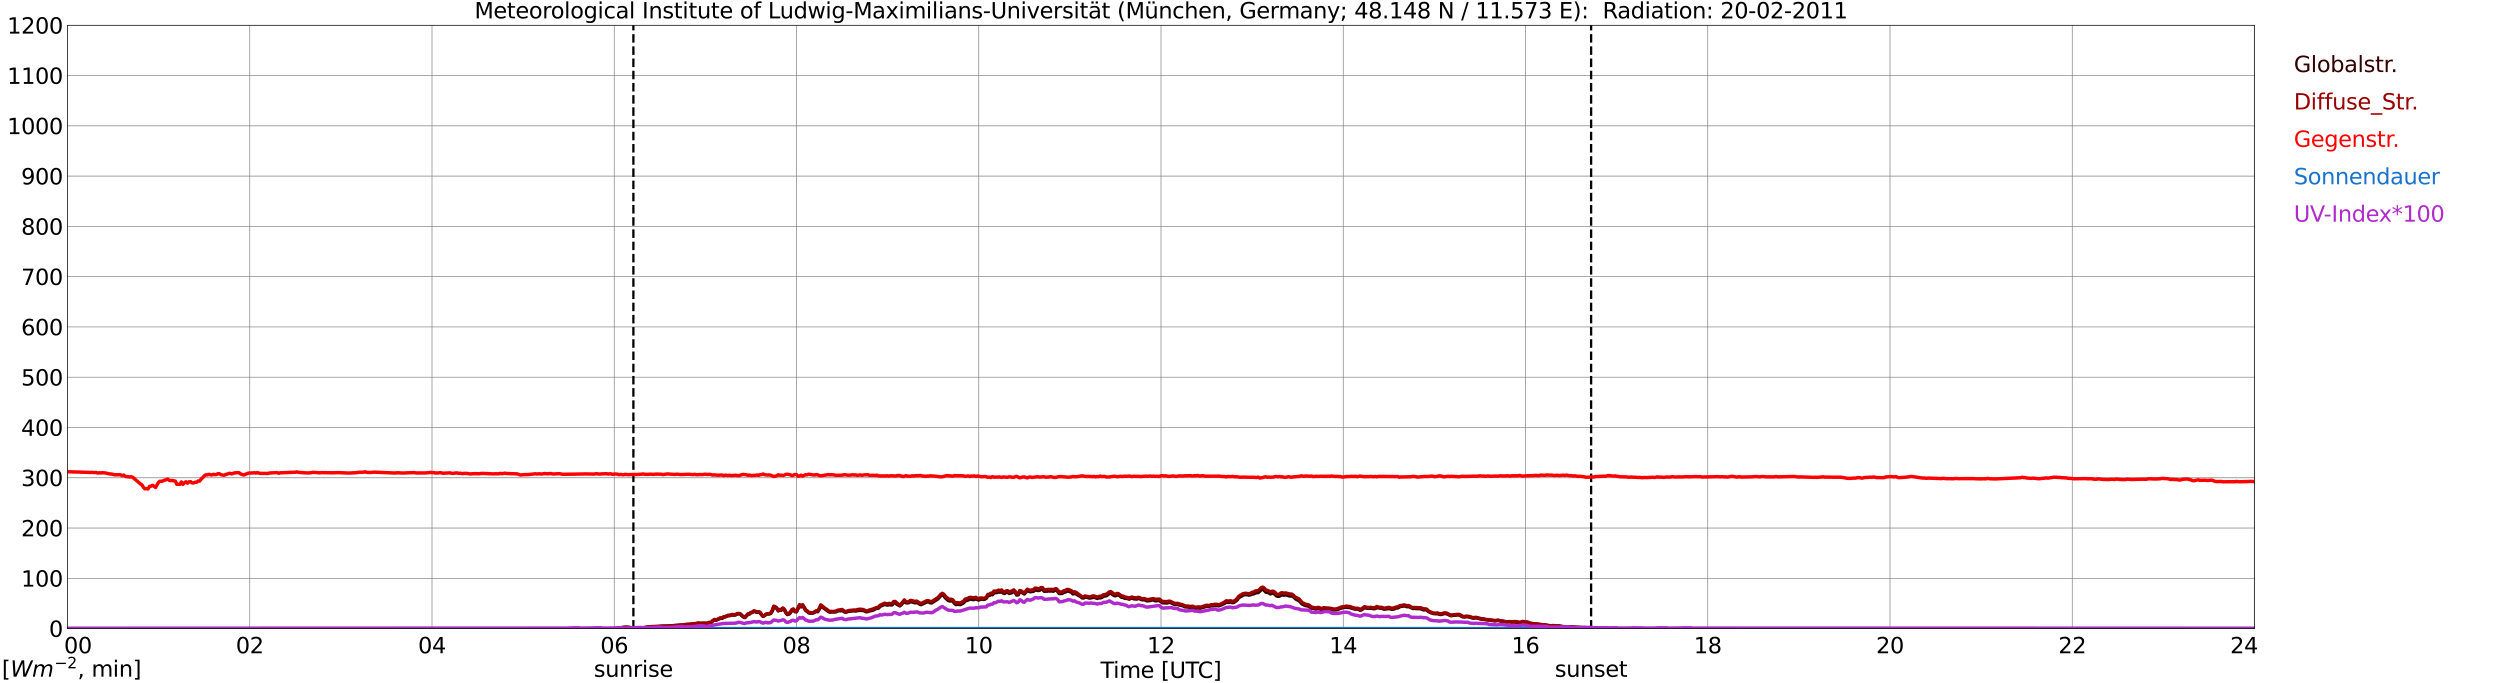 <?xml version="1.0" encoding="utf-8" standalone="no"?>
<!DOCTYPE svg PUBLIC "-//W3C//DTD SVG 1.1//EN"
  "http://www.w3.org/Graphics/SVG/1.1/DTD/svg11.dtd">
<svg xmlns:xlink="http://www.w3.org/1999/xlink" width="1085.4pt" height="296.64pt" viewBox="0 0 1085.4 296.64" xmlns="http://www.w3.org/2000/svg" version="1.1">
 <defs>
  <style type="text/css">*{stroke-linejoin: round; stroke-linecap: butt}</style>
 </defs>
 <g id="figure_1">
  <g id="patch_1">
   <path d="M 0 296.64 
L 1085.4 296.64 
L 1085.4 0 
L 0 0 
z
" style="fill: #ffffff"/>
  </g>
  <g id="axes_1">
   <g id="patch_2">
    <path d="M 29.306 272.909 
L 978.814 272.909 
L 978.814 10.976 
L 29.306 10.976 
z
" style="fill: #ffffff"/>
   </g>
   <g id="patch_3">
    <path d="M 978.814 272.909 
L 978.814 272.909 
L 978.814 10.976 
L 978.814 10.976 
z
" clip-path="url(#p38273d065f)" style="fill: #d3d3d3; opacity: 0.25; stroke: #d3d3d3; stroke-linejoin: miter"/>
   </g>
   <g id="matplotlib.axis_1">
    <g id="xtick_1">
     <g id="line2d_1">
      <path d="M 29.306 272.909 
L 29.306 10.976 
" clip-path="url(#p38273d065f)" style="fill: none; stroke: #808080; stroke-width: 0.3; stroke-linecap: square"/>
     </g>
     <g id="line2d_2"/>
     <g id="text_1">
      <!--    00 -->
      <g transform="translate(18.733 283.627) scale(0.095 -0.095)">
       <defs>
        <path id="DejaVuSans-20" transform="scale(0.016)"/>
        <path id="DejaVuSans-30" d="M 2034 4250 
Q 1547 4250 1301 3770 
Q 1056 3291 1056 2328 
Q 1056 1369 1301 889 
Q 1547 409 2034 409 
Q 2525 409 2770 889 
Q 3016 1369 3016 2328 
Q 3016 3291 2770 3770 
Q 2525 4250 2034 4250 
z
M 2034 4750 
Q 2819 4750 3233 4129 
Q 3647 3509 3647 2328 
Q 3647 1150 3233 529 
Q 2819 -91 2034 -91 
Q 1250 -91 836 529 
Q 422 1150 422 2328 
Q 422 3509 836 4129 
Q 1250 4750 2034 4750 
z
" transform="scale(0.016)"/>
       </defs>
       <use xlink:href="#DejaVuSans-20"/>
       <use xlink:href="#DejaVuSans-20" transform="translate(31.787 0)"/>
       <use xlink:href="#DejaVuSans-20" transform="translate(63.574 0)"/>
       <use xlink:href="#DejaVuSans-30" transform="translate(95.361 0)"/>
       <use xlink:href="#DejaVuSans-30" transform="translate(158.984 0)"/>
      </g>
     </g>
    </g>
    <g id="xtick_2">
     <g id="line2d_3">
      <path d="M 108.431 272.909 
L 108.431 10.976 
" clip-path="url(#p38273d065f)" style="fill: none; stroke: #808080; stroke-width: 0.3; stroke-linecap: square"/>
     </g>
     <g id="line2d_4"/>
     <g id="text_2">
      <!-- 02 -->
      <g transform="translate(102.387 283.627) scale(0.095 -0.095)">
       <defs>
        <path id="DejaVuSans-32" d="M 1228 531 
L 3431 531 
L 3431 0 
L 469 0 
L 469 531 
Q 828 903 1448 1529 
Q 2069 2156 2228 2338 
Q 2531 2678 2651 2914 
Q 2772 3150 2772 3378 
Q 2772 3750 2511 3984 
Q 2250 4219 1831 4219 
Q 1534 4219 1204 4116 
Q 875 4013 500 3803 
L 500 4441 
Q 881 4594 1212 4672 
Q 1544 4750 1819 4750 
Q 2544 4750 2975 4387 
Q 3406 4025 3406 3419 
Q 3406 3131 3298 2873 
Q 3191 2616 2906 2266 
Q 2828 2175 2409 1742 
Q 1991 1309 1228 531 
z
" transform="scale(0.016)"/>
       </defs>
       <use xlink:href="#DejaVuSans-30"/>
       <use xlink:href="#DejaVuSans-32" transform="translate(63.623 0)"/>
      </g>
     </g>
    </g>
    <g id="xtick_3">
     <g id="line2d_5">
      <path d="M 187.557 272.909 
L 187.557 10.976 
" clip-path="url(#p38273d065f)" style="fill: none; stroke: #808080; stroke-width: 0.3; stroke-linecap: square"/>
     </g>
     <g id="line2d_6"/>
     <g id="text_3">
      <!-- 04 -->
      <g transform="translate(181.513 283.627) scale(0.095 -0.095)">
       <defs>
        <path id="DejaVuSans-34" d="M 2419 4116 
L 825 1625 
L 2419 1625 
L 2419 4116 
z
M 2253 4666 
L 3047 4666 
L 3047 1625 
L 3713 1625 
L 3713 1100 
L 3047 1100 
L 3047 0 
L 2419 0 
L 2419 1100 
L 313 1100 
L 313 1709 
L 2253 4666 
z
" transform="scale(0.016)"/>
       </defs>
       <use xlink:href="#DejaVuSans-30"/>
       <use xlink:href="#DejaVuSans-34" transform="translate(63.623 0)"/>
      </g>
     </g>
    </g>
    <g id="xtick_4">
     <g id="line2d_7">
      <path d="M 266.683 272.909 
L 266.683 10.976 
" clip-path="url(#p38273d065f)" style="fill: none; stroke: #808080; stroke-width: 0.3; stroke-linecap: square"/>
     </g>
     <g id="line2d_8"/>
     <g id="text_4">
      <!-- 06 -->
      <g transform="translate(260.638 283.627) scale(0.095 -0.095)">
       <defs>
        <path id="DejaVuSans-36" d="M 2113 2584 
Q 1688 2584 1439 2293 
Q 1191 2003 1191 1497 
Q 1191 994 1439 701 
Q 1688 409 2113 409 
Q 2538 409 2786 701 
Q 3034 994 3034 1497 
Q 3034 2003 2786 2293 
Q 2538 2584 2113 2584 
z
M 3366 4563 
L 3366 3988 
Q 3128 4100 2886 4159 
Q 2644 4219 2406 4219 
Q 1781 4219 1451 3797 
Q 1122 3375 1075 2522 
Q 1259 2794 1537 2939 
Q 1816 3084 2150 3084 
Q 2853 3084 3261 2657 
Q 3669 2231 3669 1497 
Q 3669 778 3244 343 
Q 2819 -91 2113 -91 
Q 1303 -91 875 529 
Q 447 1150 447 2328 
Q 447 3434 972 4092 
Q 1497 4750 2381 4750 
Q 2619 4750 2861 4703 
Q 3103 4656 3366 4563 
z
" transform="scale(0.016)"/>
       </defs>
       <use xlink:href="#DejaVuSans-30"/>
       <use xlink:href="#DejaVuSans-36" transform="translate(63.623 0)"/>
      </g>
     </g>
    </g>
    <g id="xtick_5">
     <g id="line2d_9">
      <path d="M 345.808 272.909 
L 345.808 10.976 
" clip-path="url(#p38273d065f)" style="fill: none; stroke: #808080; stroke-width: 0.3; stroke-linecap: square"/>
     </g>
     <g id="line2d_10"/>
     <g id="text_5">
      <!-- 08 -->
      <g transform="translate(339.764 283.627) scale(0.095 -0.095)">
       <defs>
        <path id="DejaVuSans-38" d="M 2034 2216 
Q 1584 2216 1326 1975 
Q 1069 1734 1069 1313 
Q 1069 891 1326 650 
Q 1584 409 2034 409 
Q 2484 409 2743 651 
Q 3003 894 3003 1313 
Q 3003 1734 2745 1975 
Q 2488 2216 2034 2216 
z
M 1403 2484 
Q 997 2584 770 2862 
Q 544 3141 544 3541 
Q 544 4100 942 4425 
Q 1341 4750 2034 4750 
Q 2731 4750 3128 4425 
Q 3525 4100 3525 3541 
Q 3525 3141 3298 2862 
Q 3072 2584 2669 2484 
Q 3125 2378 3379 2068 
Q 3634 1759 3634 1313 
Q 3634 634 3220 271 
Q 2806 -91 2034 -91 
Q 1263 -91 848 271 
Q 434 634 434 1313 
Q 434 1759 690 2068 
Q 947 2378 1403 2484 
z
M 1172 3481 
Q 1172 3119 1398 2916 
Q 1625 2713 2034 2713 
Q 2441 2713 2670 2916 
Q 2900 3119 2900 3481 
Q 2900 3844 2670 4047 
Q 2441 4250 2034 4250 
Q 1625 4250 1398 4047 
Q 1172 3844 1172 3481 
z
" transform="scale(0.016)"/>
       </defs>
       <use xlink:href="#DejaVuSans-30"/>
       <use xlink:href="#DejaVuSans-38" transform="translate(63.623 0)"/>
      </g>
     </g>
    </g>
    <g id="xtick_6">
     <g id="line2d_11">
      <path d="M 424.934 272.909 
L 424.934 10.976 
" clip-path="url(#p38273d065f)" style="fill: none; stroke: #808080; stroke-width: 0.3; stroke-linecap: square"/>
     </g>
     <g id="line2d_12"/>
     <g id="text_6">
      <!-- 10 -->
      <g transform="translate(418.89 283.627) scale(0.095 -0.095)">
       <defs>
        <path id="DejaVuSans-31" d="M 794 531 
L 1825 531 
L 1825 4091 
L 703 3866 
L 703 4441 
L 1819 4666 
L 2450 4666 
L 2450 531 
L 3481 531 
L 3481 0 
L 794 0 
L 794 531 
z
" transform="scale(0.016)"/>
       </defs>
       <use xlink:href="#DejaVuSans-31"/>
       <use xlink:href="#DejaVuSans-30" transform="translate(63.623 0)"/>
      </g>
     </g>
    </g>
    <g id="xtick_7">
     <g id="line2d_13">
      <path d="M 504.06 272.909 
L 504.06 10.976 
" clip-path="url(#p38273d065f)" style="fill: none; stroke: #808080; stroke-width: 0.3; stroke-linecap: square"/>
     </g>
     <g id="line2d_14"/>
     <g id="text_7">
      <!-- 12 -->
      <g transform="translate(498.015 283.627) scale(0.095 -0.095)">
       <use xlink:href="#DejaVuSans-31"/>
       <use xlink:href="#DejaVuSans-32" transform="translate(63.623 0)"/>
      </g>
     </g>
    </g>
    <g id="xtick_8">
     <g id="line2d_15">
      <path d="M 583.185 272.909 
L 583.185 10.976 
" clip-path="url(#p38273d065f)" style="fill: none; stroke: #808080; stroke-width: 0.3; stroke-linecap: square"/>
     </g>
     <g id="line2d_16"/>
     <g id="text_8">
      <!-- 14 -->
      <g transform="translate(577.141 283.627) scale(0.095 -0.095)">
       <use xlink:href="#DejaVuSans-31"/>
       <use xlink:href="#DejaVuSans-34" transform="translate(63.623 0)"/>
      </g>
     </g>
    </g>
    <g id="xtick_9">
     <g id="line2d_17">
      <path d="M 662.311 272.909 
L 662.311 10.976 
" clip-path="url(#p38273d065f)" style="fill: none; stroke: #808080; stroke-width: 0.3; stroke-linecap: square"/>
     </g>
     <g id="line2d_18"/>
     <g id="text_9">
      <!-- 16 -->
      <g transform="translate(656.267 283.627) scale(0.095 -0.095)">
       <use xlink:href="#DejaVuSans-31"/>
       <use xlink:href="#DejaVuSans-36" transform="translate(63.623 0)"/>
      </g>
     </g>
    </g>
    <g id="xtick_10">
     <g id="line2d_19">
      <path d="M 741.437 272.909 
L 741.437 10.976 
" clip-path="url(#p38273d065f)" style="fill: none; stroke: #808080; stroke-width: 0.3; stroke-linecap: square"/>
     </g>
     <g id="line2d_20"/>
     <g id="text_10">
      <!-- 18 -->
      <g transform="translate(735.392 283.627) scale(0.095 -0.095)">
       <use xlink:href="#DejaVuSans-31"/>
       <use xlink:href="#DejaVuSans-38" transform="translate(63.623 0)"/>
      </g>
     </g>
    </g>
    <g id="xtick_11">
     <g id="line2d_21">
      <path d="M 820.562 272.909 
L 820.562 10.976 
" clip-path="url(#p38273d065f)" style="fill: none; stroke: #808080; stroke-width: 0.3; stroke-linecap: square"/>
     </g>
     <g id="line2d_22"/>
     <g id="text_11">
      <!-- 20 -->
      <g transform="translate(814.518 283.627) scale(0.095 -0.095)">
       <use xlink:href="#DejaVuSans-32"/>
       <use xlink:href="#DejaVuSans-30" transform="translate(63.623 0)"/>
      </g>
     </g>
    </g>
    <g id="xtick_12">
     <g id="line2d_23">
      <path d="M 899.688 272.909 
L 899.688 10.976 
" clip-path="url(#p38273d065f)" style="fill: none; stroke: #808080; stroke-width: 0.3; stroke-linecap: square"/>
     </g>
     <g id="line2d_24"/>
     <g id="text_12">
      <!-- 22 -->
      <g transform="translate(893.644 283.627) scale(0.095 -0.095)">
       <use xlink:href="#DejaVuSans-32"/>
       <use xlink:href="#DejaVuSans-32" transform="translate(63.623 0)"/>
      </g>
     </g>
    </g>
    <g id="xtick_13">
     <g id="line2d_25">
      <path d="M 978.814 272.909 
L 978.814 10.976 
" clip-path="url(#p38273d065f)" style="fill: none; stroke: #808080; stroke-width: 0.3; stroke-linecap: square"/>
     </g>
     <g id="line2d_26"/>
     <g id="text_13">
      <!-- 24    -->
      <g transform="translate(968.241 283.627) scale(0.095 -0.095)">
       <use xlink:href="#DejaVuSans-32"/>
       <use xlink:href="#DejaVuSans-34" transform="translate(63.623 0)"/>
       <use xlink:href="#DejaVuSans-20" transform="translate(127.246 0)"/>
       <use xlink:href="#DejaVuSans-20" transform="translate(159.033 0)"/>
       <use xlink:href="#DejaVuSans-20" transform="translate(190.82 0)"/>
      </g>
     </g>
    </g>
    <g id="text_14">
     <!-- Time [UTC] -->
     <g transform="translate(477.806 294.322) scale(0.095 -0.095)">
      <defs>
       <path id="DejaVuSans-54" d="M -19 4666 
L 3928 4666 
L 3928 4134 
L 2272 4134 
L 2272 0 
L 1638 0 
L 1638 4134 
L -19 4134 
L -19 4666 
z
" transform="scale(0.016)"/>
       <path id="DejaVuSans-69" d="M 603 3500 
L 1178 3500 
L 1178 0 
L 603 0 
L 603 3500 
z
M 603 4863 
L 1178 4863 
L 1178 4134 
L 603 4134 
L 603 4863 
z
" transform="scale(0.016)"/>
       <path id="DejaVuSans-6d" d="M 3328 2828 
Q 3544 3216 3844 3400 
Q 4144 3584 4550 3584 
Q 5097 3584 5394 3201 
Q 5691 2819 5691 2113 
L 5691 0 
L 5113 0 
L 5113 2094 
Q 5113 2597 4934 2840 
Q 4756 3084 4391 3084 
Q 3944 3084 3684 2787 
Q 3425 2491 3425 1978 
L 3425 0 
L 2847 0 
L 2847 2094 
Q 2847 2600 2669 2842 
Q 2491 3084 2119 3084 
Q 1678 3084 1418 2786 
Q 1159 2488 1159 1978 
L 1159 0 
L 581 0 
L 581 3500 
L 1159 3500 
L 1159 2956 
Q 1356 3278 1631 3431 
Q 1906 3584 2284 3584 
Q 2666 3584 2933 3390 
Q 3200 3197 3328 2828 
z
" transform="scale(0.016)"/>
       <path id="DejaVuSans-65" d="M 3597 1894 
L 3597 1613 
L 953 1613 
Q 991 1019 1311 708 
Q 1631 397 2203 397 
Q 2534 397 2845 478 
Q 3156 559 3463 722 
L 3463 178 
Q 3153 47 2828 -22 
Q 2503 -91 2169 -91 
Q 1331 -91 842 396 
Q 353 884 353 1716 
Q 353 2575 817 3079 
Q 1281 3584 2069 3584 
Q 2775 3584 3186 3129 
Q 3597 2675 3597 1894 
z
M 3022 2063 
Q 3016 2534 2758 2815 
Q 2500 3097 2075 3097 
Q 1594 3097 1305 2825 
Q 1016 2553 972 2059 
L 3022 2063 
z
" transform="scale(0.016)"/>
       <path id="DejaVuSans-5b" d="M 550 4863 
L 1875 4863 
L 1875 4416 
L 1125 4416 
L 1125 -397 
L 1875 -397 
L 1875 -844 
L 550 -844 
L 550 4863 
z
" transform="scale(0.016)"/>
       <path id="DejaVuSans-55" d="M 556 4666 
L 1191 4666 
L 1191 1831 
Q 1191 1081 1462 751 
Q 1734 422 2344 422 
Q 2950 422 3222 751 
Q 3494 1081 3494 1831 
L 3494 4666 
L 4128 4666 
L 4128 1753 
Q 4128 841 3676 375 
Q 3225 -91 2344 -91 
Q 1459 -91 1007 375 
Q 556 841 556 1753 
L 556 4666 
z
" transform="scale(0.016)"/>
       <path id="DejaVuSans-43" d="M 4122 4306 
L 4122 3641 
Q 3803 3938 3442 4084 
Q 3081 4231 2675 4231 
Q 1875 4231 1450 3742 
Q 1025 3253 1025 2328 
Q 1025 1406 1450 917 
Q 1875 428 2675 428 
Q 3081 428 3442 575 
Q 3803 722 4122 1019 
L 4122 359 
Q 3791 134 3420 21 
Q 3050 -91 2638 -91 
Q 1578 -91 968 557 
Q 359 1206 359 2328 
Q 359 3453 968 4101 
Q 1578 4750 2638 4750 
Q 3056 4750 3426 4639 
Q 3797 4528 4122 4306 
z
" transform="scale(0.016)"/>
       <path id="DejaVuSans-5d" d="M 1947 4863 
L 1947 -844 
L 622 -844 
L 622 -397 
L 1369 -397 
L 1369 4416 
L 622 4416 
L 622 4863 
L 1947 4863 
z
" transform="scale(0.016)"/>
      </defs>
      <use xlink:href="#DejaVuSans-54"/>
      <use xlink:href="#DejaVuSans-69" transform="translate(57.959 0)"/>
      <use xlink:href="#DejaVuSans-6d" transform="translate(85.742 0)"/>
      <use xlink:href="#DejaVuSans-65" transform="translate(183.154 0)"/>
      <use xlink:href="#DejaVuSans-20" transform="translate(244.678 0)"/>
      <use xlink:href="#DejaVuSans-5b" transform="translate(276.465 0)"/>
      <use xlink:href="#DejaVuSans-55" transform="translate(315.479 0)"/>
      <use xlink:href="#DejaVuSans-54" transform="translate(388.672 0)"/>
      <use xlink:href="#DejaVuSans-43" transform="translate(443.881 0)"/>
      <use xlink:href="#DejaVuSans-5d" transform="translate(513.705 0)"/>
     </g>
    </g>
   </g>
   <g id="matplotlib.axis_2">
    <g id="ytick_1">
     <g id="line2d_27">
      <path d="M 29.306 272.909 
L 978.814 272.909 
" clip-path="url(#p38273d065f)" style="fill: none; stroke: #808080; stroke-width: 0.3; stroke-linecap: square"/>
     </g>
     <g id="line2d_28"/>
     <g id="text_15">
      <!-- 0 -->
      <g transform="translate(21.261 276.518) scale(0.095 -0.095)">
       <use xlink:href="#DejaVuSans-30"/>
      </g>
     </g>
    </g>
    <g id="ytick_2">
     <g id="line2d_29">
      <path d="M 29.306 251.081 
L 978.814 251.081 
" clip-path="url(#p38273d065f)" style="fill: none; stroke: #808080; stroke-width: 0.3; stroke-linecap: square"/>
     </g>
     <g id="line2d_30"/>
     <g id="text_16">
      <!-- 100 -->
      <g transform="translate(9.173 254.69) scale(0.095 -0.095)">
       <use xlink:href="#DejaVuSans-31"/>
       <use xlink:href="#DejaVuSans-30" transform="translate(63.623 0)"/>
       <use xlink:href="#DejaVuSans-30" transform="translate(127.246 0)"/>
      </g>
     </g>
    </g>
    <g id="ytick_3">
     <g id="line2d_31">
      <path d="M 29.306 229.253 
L 978.814 229.253 
" clip-path="url(#p38273d065f)" style="fill: none; stroke: #808080; stroke-width: 0.3; stroke-linecap: square"/>
     </g>
     <g id="line2d_32"/>
     <g id="text_17">
      <!-- 200 -->
      <g transform="translate(9.173 232.863) scale(0.095 -0.095)">
       <use xlink:href="#DejaVuSans-32"/>
       <use xlink:href="#DejaVuSans-30" transform="translate(63.623 0)"/>
       <use xlink:href="#DejaVuSans-30" transform="translate(127.246 0)"/>
      </g>
     </g>
    </g>
    <g id="ytick_4">
     <g id="line2d_33">
      <path d="M 29.306 207.426 
L 978.814 207.426 
" clip-path="url(#p38273d065f)" style="fill: none; stroke: #808080; stroke-width: 0.3; stroke-linecap: square"/>
     </g>
     <g id="line2d_34"/>
     <g id="text_18">
      <!-- 300 -->
      <g transform="translate(9.173 211.035) scale(0.095 -0.095)">
       <defs>
        <path id="DejaVuSans-33" d="M 2597 2516 
Q 3050 2419 3304 2112 
Q 3559 1806 3559 1356 
Q 3559 666 3084 287 
Q 2609 -91 1734 -91 
Q 1441 -91 1130 -33 
Q 819 25 488 141 
L 488 750 
Q 750 597 1062 519 
Q 1375 441 1716 441 
Q 2309 441 2620 675 
Q 2931 909 2931 1356 
Q 2931 1769 2642 2001 
Q 2353 2234 1838 2234 
L 1294 2234 
L 1294 2753 
L 1863 2753 
Q 2328 2753 2575 2939 
Q 2822 3125 2822 3475 
Q 2822 3834 2567 4026 
Q 2313 4219 1838 4219 
Q 1578 4219 1281 4162 
Q 984 4106 628 3988 
L 628 4550 
Q 988 4650 1302 4700 
Q 1616 4750 1894 4750 
Q 2613 4750 3031 4423 
Q 3450 4097 3450 3541 
Q 3450 3153 3228 2886 
Q 3006 2619 2597 2516 
z
" transform="scale(0.016)"/>
       </defs>
       <use xlink:href="#DejaVuSans-33"/>
       <use xlink:href="#DejaVuSans-30" transform="translate(63.623 0)"/>
       <use xlink:href="#DejaVuSans-30" transform="translate(127.246 0)"/>
      </g>
     </g>
    </g>
    <g id="ytick_5">
     <g id="line2d_35">
      <path d="M 29.306 185.598 
L 978.814 185.598 
" clip-path="url(#p38273d065f)" style="fill: none; stroke: #808080; stroke-width: 0.3; stroke-linecap: square"/>
     </g>
     <g id="line2d_36"/>
     <g id="text_19">
      <!-- 400 -->
      <g transform="translate(9.173 189.207) scale(0.095 -0.095)">
       <use xlink:href="#DejaVuSans-34"/>
       <use xlink:href="#DejaVuSans-30" transform="translate(63.623 0)"/>
       <use xlink:href="#DejaVuSans-30" transform="translate(127.246 0)"/>
      </g>
     </g>
    </g>
    <g id="ytick_6">
     <g id="line2d_37">
      <path d="M 29.306 163.77 
L 978.814 163.77 
" clip-path="url(#p38273d065f)" style="fill: none; stroke: #808080; stroke-width: 0.3; stroke-linecap: square"/>
     </g>
     <g id="line2d_38"/>
     <g id="text_20">
      <!-- 500 -->
      <g transform="translate(9.173 167.379) scale(0.095 -0.095)">
       <defs>
        <path id="DejaVuSans-35" d="M 691 4666 
L 3169 4666 
L 3169 4134 
L 1269 4134 
L 1269 2991 
Q 1406 3038 1543 3061 
Q 1681 3084 1819 3084 
Q 2600 3084 3056 2656 
Q 3513 2228 3513 1497 
Q 3513 744 3044 326 
Q 2575 -91 1722 -91 
Q 1428 -91 1123 -41 
Q 819 9 494 109 
L 494 744 
Q 775 591 1075 516 
Q 1375 441 1709 441 
Q 2250 441 2565 725 
Q 2881 1009 2881 1497 
Q 2881 1984 2565 2268 
Q 2250 2553 1709 2553 
Q 1456 2553 1204 2497 
Q 953 2441 691 2322 
L 691 4666 
z
" transform="scale(0.016)"/>
       </defs>
       <use xlink:href="#DejaVuSans-35"/>
       <use xlink:href="#DejaVuSans-30" transform="translate(63.623 0)"/>
       <use xlink:href="#DejaVuSans-30" transform="translate(127.246 0)"/>
      </g>
     </g>
    </g>
    <g id="ytick_7">
     <g id="line2d_39">
      <path d="M 29.306 141.942 
L 978.814 141.942 
" clip-path="url(#p38273d065f)" style="fill: none; stroke: #808080; stroke-width: 0.3; stroke-linecap: square"/>
     </g>
     <g id="line2d_40"/>
     <g id="text_21">
      <!-- 600 -->
      <g transform="translate(9.173 145.551) scale(0.095 -0.095)">
       <use xlink:href="#DejaVuSans-36"/>
       <use xlink:href="#DejaVuSans-30" transform="translate(63.623 0)"/>
       <use xlink:href="#DejaVuSans-30" transform="translate(127.246 0)"/>
      </g>
     </g>
    </g>
    <g id="ytick_8">
     <g id="line2d_41">
      <path d="M 29.306 120.114 
L 978.814 120.114 
" clip-path="url(#p38273d065f)" style="fill: none; stroke: #808080; stroke-width: 0.3; stroke-linecap: square"/>
     </g>
     <g id="line2d_42"/>
     <g id="text_22">
      <!-- 700 -->
      <g transform="translate(9.173 123.724) scale(0.095 -0.095)">
       <defs>
        <path id="DejaVuSans-37" d="M 525 4666 
L 3525 4666 
L 3525 4397 
L 1831 0 
L 1172 0 
L 2766 4134 
L 525 4134 
L 525 4666 
z
" transform="scale(0.016)"/>
       </defs>
       <use xlink:href="#DejaVuSans-37"/>
       <use xlink:href="#DejaVuSans-30" transform="translate(63.623 0)"/>
       <use xlink:href="#DejaVuSans-30" transform="translate(127.246 0)"/>
      </g>
     </g>
    </g>
    <g id="ytick_9">
     <g id="line2d_43">
      <path d="M 29.306 98.287 
L 978.814 98.287 
" clip-path="url(#p38273d065f)" style="fill: none; stroke: #808080; stroke-width: 0.3; stroke-linecap: square"/>
     </g>
     <g id="line2d_44"/>
     <g id="text_23">
      <!-- 800 -->
      <g transform="translate(9.173 101.896) scale(0.095 -0.095)">
       <use xlink:href="#DejaVuSans-38"/>
       <use xlink:href="#DejaVuSans-30" transform="translate(63.623 0)"/>
       <use xlink:href="#DejaVuSans-30" transform="translate(127.246 0)"/>
      </g>
     </g>
    </g>
    <g id="ytick_10">
     <g id="line2d_45">
      <path d="M 29.306 76.459 
L 978.814 76.459 
" clip-path="url(#p38273d065f)" style="fill: none; stroke: #808080; stroke-width: 0.3; stroke-linecap: square"/>
     </g>
     <g id="line2d_46"/>
     <g id="text_24">
      <!-- 900 -->
      <g transform="translate(9.173 80.068) scale(0.095 -0.095)">
       <defs>
        <path id="DejaVuSans-39" d="M 703 97 
L 703 672 
Q 941 559 1184 500 
Q 1428 441 1663 441 
Q 2288 441 2617 861 
Q 2947 1281 2994 2138 
Q 2813 1869 2534 1725 
Q 2256 1581 1919 1581 
Q 1219 1581 811 2004 
Q 403 2428 403 3163 
Q 403 3881 828 4315 
Q 1253 4750 1959 4750 
Q 2769 4750 3195 4129 
Q 3622 3509 3622 2328 
Q 3622 1225 3098 567 
Q 2575 -91 1691 -91 
Q 1453 -91 1209 -44 
Q 966 3 703 97 
z
M 1959 2075 
Q 2384 2075 2632 2365 
Q 2881 2656 2881 3163 
Q 2881 3666 2632 3958 
Q 2384 4250 1959 4250 
Q 1534 4250 1286 3958 
Q 1038 3666 1038 3163 
Q 1038 2656 1286 2365 
Q 1534 2075 1959 2075 
z
" transform="scale(0.016)"/>
       </defs>
       <use xlink:href="#DejaVuSans-39"/>
       <use xlink:href="#DejaVuSans-30" transform="translate(63.623 0)"/>
       <use xlink:href="#DejaVuSans-30" transform="translate(127.246 0)"/>
      </g>
     </g>
    </g>
    <g id="ytick_11">
     <g id="line2d_47">
      <path d="M 29.306 54.631 
L 978.814 54.631 
" clip-path="url(#p38273d065f)" style="fill: none; stroke: #808080; stroke-width: 0.3; stroke-linecap: square"/>
     </g>
     <g id="line2d_48"/>
     <g id="text_25">
      <!-- 1000 -->
      <g transform="translate(3.128 58.24) scale(0.095 -0.095)">
       <use xlink:href="#DejaVuSans-31"/>
       <use xlink:href="#DejaVuSans-30" transform="translate(63.623 0)"/>
       <use xlink:href="#DejaVuSans-30" transform="translate(127.246 0)"/>
       <use xlink:href="#DejaVuSans-30" transform="translate(190.869 0)"/>
      </g>
     </g>
    </g>
    <g id="ytick_12">
     <g id="line2d_49">
      <path d="M 29.306 32.803 
L 978.814 32.803 
" clip-path="url(#p38273d065f)" style="fill: none; stroke: #808080; stroke-width: 0.3; stroke-linecap: square"/>
     </g>
     <g id="line2d_50"/>
     <g id="text_26">
      <!-- 1100 -->
      <g transform="translate(3.128 36.413) scale(0.095 -0.095)">
       <use xlink:href="#DejaVuSans-31"/>
       <use xlink:href="#DejaVuSans-31" transform="translate(63.623 0)"/>
       <use xlink:href="#DejaVuSans-30" transform="translate(127.246 0)"/>
       <use xlink:href="#DejaVuSans-30" transform="translate(190.869 0)"/>
      </g>
     </g>
    </g>
    <g id="ytick_13">
     <g id="line2d_51">
      <path d="M 29.306 10.976 
L 978.814 10.976 
" clip-path="url(#p38273d065f)" style="fill: none; stroke: #808080; stroke-width: 0.3; stroke-linecap: square"/>
     </g>
     <g id="line2d_52"/>
     <g id="text_27">
      <!-- 1200 -->
      <g transform="translate(3.128 14.585) scale(0.095 -0.095)">
       <use xlink:href="#DejaVuSans-31"/>
       <use xlink:href="#DejaVuSans-32" transform="translate(63.623 0)"/>
       <use xlink:href="#DejaVuSans-30" transform="translate(127.246 0)"/>
       <use xlink:href="#DejaVuSans-30" transform="translate(190.869 0)"/>
      </g>
     </g>
    </g>
   </g>
   <g id="line2d_53">
    <path d="M 274.991 272.909 
L 274.991 10.976 
" clip-path="url(#p38273d065f)" style="fill: none; stroke-dasharray: 3.7,1.6; stroke-dashoffset: 0; stroke: #000000"/>
   </g>
   <g id="line2d_54">
    <path d="M 690.796 272.909 
L 690.796 10.976 
" clip-path="url(#p38273d065f)" style="fill: none; stroke-dasharray: 3.7,1.6; stroke-dashoffset: 0; stroke: #000000"/>
   </g>
   <g id="line2d_55">
    <path d="M 29.306 272.909 
L 267.342 272.909 
L 268.661 272.599 
L 270.639 272.394 
L 271.958 272.313 
L 273.277 272.394 
L 273.936 272.557 
L 275.914 272.599 
L 279.87 272.518 
L 281.189 272.271 
L 283.167 272.108 
L 285.805 272.025 
L 287.783 271.822 
L 288.442 271.903 
L 296.355 271.37 
L 297.674 271.206 
L 298.992 271.125 
L 301.63 270.879 
L 302.949 270.632 
L 303.608 270.632 
L 304.267 270.757 
L 304.927 270.674 
L 306.905 270.715 
L 307.564 270.468 
L 308.883 270.224 
L 309.543 269.486 
L 310.202 269.159 
L 310.861 269.322 
L 311.521 268.954 
L 312.18 268.748 
L 312.839 268.421 
L 313.499 268.504 
L 314.158 267.971 
L 314.818 267.849 
L 316.136 267.317 
L 316.796 267.317 
L 317.455 267.07 
L 318.114 266.989 
L 318.774 267.111 
L 319.433 266.948 
L 320.093 266.62 
L 320.752 266.457 
L 321.411 266.662 
L 322.73 267.849 
L 323.39 268.135 
L 324.708 266.742 
L 325.368 266.62 
L 326.027 266.005 
L 326.686 265.882 
L 327.346 265.391 
L 328.665 265.882 
L 329.324 265.719 
L 329.983 265.924 
L 330.643 266.906 
L 331.302 267.602 
L 331.961 267.275 
L 332.621 266.701 
L 333.28 266.579 
L 333.94 266.579 
L 334.599 266.374 
L 335.258 265.433 
L 335.918 263.549 
L 336.577 263.671 
L 337.236 264.204 
L 337.896 265.228 
L 338.555 264.859 
L 339.215 264.942 
L 339.874 264.326 
L 340.533 264.695 
L 341.193 266.046 
L 341.852 266.825 
L 342.512 266.662 
L 343.171 266.046 
L 343.83 264.942 
L 344.49 264.573 
L 345.149 265.596 
L 345.808 265.638 
L 347.127 262.77 
L 347.787 263.508 
L 348.446 262.811 
L 349.105 263.794 
L 349.765 265.064 
L 350.424 265.433 
L 351.083 266.088 
L 351.743 266.21 
L 353.062 266.168 
L 354.38 265.433 
L 355.04 265.596 
L 355.699 264.531 
L 356.359 263.139 
L 357.677 264.04 
L 359.655 265.472 
L 360.315 265.802 
L 360.974 265.677 
L 362.293 265.719 
L 362.952 265.638 
L 363.612 265.269 
L 364.271 265.145 
L 364.93 265.186 
L 365.59 265.022 
L 366.909 265.802 
L 367.568 265.76 
L 368.227 265.433 
L 370.865 265.186 
L 371.524 265.308 
L 372.184 265.105 
L 373.502 264.981 
L 374.162 265.064 
L 374.821 265.022 
L 376.14 265.638 
L 376.799 265.514 
L 377.459 265.269 
L 378.777 264.981 
L 379.437 264.736 
L 380.096 264.285 
L 381.415 264.04 
L 382.074 263.261 
L 384.053 262.442 
L 385.371 262.728 
L 386.031 262.484 
L 386.69 262.648 
L 387.349 262.606 
L 388.009 261.788 
L 388.668 261.665 
L 389.328 262.279 
L 390.646 263.058 
L 391.306 262.565 
L 392.624 260.969 
L 393.284 261.665 
L 393.943 261.788 
L 394.603 261.665 
L 395.262 261.174 
L 396.581 261.502 
L 397.24 261.746 
L 397.899 261.582 
L 398.559 261.829 
L 399.218 262.279 
L 399.878 262.525 
L 402.515 261.296 
L 403.175 261.338 
L 403.834 261.705 
L 404.493 261.788 
L 407.131 260.068 
L 407.79 259.413 
L 408.45 258.594 
L 409.109 258.265 
L 409.768 258.675 
L 410.428 259.576 
L 411.746 260.764 
L 412.406 260.928 
L 413.065 260.845 
L 413.725 261.05 
L 414.384 261.993 
L 415.043 262.484 
L 415.703 262.362 
L 417.022 262.484 
L 418.34 261.746 
L 419 260.928 
L 420.318 260.517 
L 420.978 260.148 
L 421.637 260.148 
L 422.297 260.314 
L 422.956 260.314 
L 423.615 259.985 
L 424.275 260.314 
L 424.934 260.517 
L 425.593 260.19 
L 426.253 260.109 
L 426.912 260.231 
L 427.572 260.148 
L 428.231 259.74 
L 428.89 258.594 
L 429.55 258.553 
L 430.209 258.062 
L 430.869 258.225 
L 431.528 257.365 
L 432.847 257.282 
L 433.506 256.996 
L 434.165 257.119 
L 434.825 256.833 
L 435.484 257.446 
L 436.144 257.651 
L 436.803 257.202 
L 437.462 257.038 
L 438.122 257.651 
L 439.44 257.282 
L 440.1 256.669 
L 440.759 257.241 
L 441.419 258.348 
L 442.078 258.225 
L 442.737 256.955 
L 443.397 257.038 
L 444.716 257.898 
L 446.034 256.381 
L 447.353 256.955 
L 448.012 256.791 
L 448.672 256.75 
L 449.331 256.217 
L 449.991 256.217 
L 450.65 256.381 
L 451.309 256.3 
L 451.969 255.848 
L 452.628 255.848 
L 453.287 256.669 
L 454.606 256.669 
L 455.266 256.545 
L 455.925 256.627 
L 456.584 256.545 
L 457.244 256.708 
L 457.903 256.342 
L 458.563 256.217 
L 459.222 256.833 
L 459.881 257.693 
L 461.2 257.651 
L 461.859 257.202 
L 462.519 257.038 
L 463.178 256.669 
L 463.838 256.627 
L 465.156 257.119 
L 465.816 257.856 
L 466.475 257.693 
L 467.134 257.734 
L 467.794 258.265 
L 469.113 258.961 
L 469.772 259.576 
L 470.431 259.657 
L 471.091 259.249 
L 471.75 259.288 
L 473.069 259.699 
L 475.047 259.288 
L 476.366 259.821 
L 477.025 259.576 
L 477.685 259.576 
L 478.344 259.413 
L 479.003 258.961 
L 479.663 258.758 
L 480.322 258.675 
L 481.641 257.693 
L 482.3 257.568 
L 483.619 258.511 
L 484.278 258.675 
L 484.938 258.348 
L 485.597 258.348 
L 486.256 258.758 
L 486.916 259.33 
L 487.575 259.33 
L 488.235 259.74 
L 489.553 259.862 
L 490.213 260.148 
L 490.872 259.821 
L 491.532 259.618 
L 492.191 259.985 
L 493.51 260.109 
L 494.169 259.862 
L 494.828 259.945 
L 495.488 260.314 
L 496.147 260.436 
L 496.807 260.314 
L 497.466 260.681 
L 498.125 260.886 
L 499.444 260.722 
L 500.103 260.517 
L 500.763 260.478 
L 501.422 260.805 
L 502.082 260.845 
L 502.741 260.681 
L 503.4 260.764 
L 504.719 261.705 
L 506.697 261.788 
L 507.357 261.582 
L 508.016 261.541 
L 509.994 262.484 
L 511.313 262.442 
L 511.972 262.689 
L 513.291 262.934 
L 514.61 263.508 
L 515.929 263.549 
L 516.588 263.794 
L 517.907 263.671 
L 518.566 264.04 
L 519.226 264.121 
L 519.885 263.999 
L 521.204 264.04 
L 523.841 263.261 
L 525.16 263.261 
L 525.819 262.975 
L 526.479 263.058 
L 527.138 262.853 
L 527.797 262.77 
L 529.116 263.058 
L 530.435 262.565 
L 531.754 261.868 
L 532.413 261.419 
L 533.073 261.541 
L 533.732 261.502 
L 534.391 261.296 
L 535.051 261.665 
L 535.71 261.541 
L 537.029 260.6 
L 537.688 259.657 
L 538.348 259.125 
L 539.007 258.839 
L 539.666 258.389 
L 540.326 258.184 
L 540.985 258.142 
L 542.304 258.389 
L 542.963 258.225 
L 543.623 257.898 
L 544.282 257.856 
L 544.941 257.487 
L 545.601 257.324 
L 546.26 257.282 
L 547.579 256.053 
L 548.238 255.89 
L 548.898 256.3 
L 549.557 257.077 
L 550.216 257.16 
L 550.876 257.405 
L 551.535 257.856 
L 552.195 257.61 
L 552.854 257.568 
L 553.513 257.979 
L 554.173 258.716 
L 554.832 258.922 
L 555.491 258.839 
L 556.151 258.389 
L 556.81 258.265 
L 557.47 258.428 
L 558.129 258.225 
L 560.107 258.797 
L 560.766 258.716 
L 561.426 259.002 
L 562.745 260.19 
L 564.063 260.845 
L 565.382 262.279 
L 566.701 262.892 
L 568.02 263.139 
L 569.338 264.04 
L 570.657 264.204 
L 571.317 264.448 
L 571.976 264.245 
L 572.635 264.204 
L 573.295 264.49 
L 573.954 264.612 
L 574.613 264.368 
L 577.91 264.654 
L 578.57 264.817 
L 579.889 264.817 
L 580.548 264.695 
L 582.526 263.918 
L 584.504 263.63 
L 585.164 263.752 
L 585.823 263.752 
L 588.46 264.49 
L 589.12 264.409 
L 589.779 264.531 
L 590.439 264.942 
L 591.098 264.817 
L 592.417 263.794 
L 593.076 263.999 
L 594.395 264.121 
L 595.054 264.04 
L 596.373 264.285 
L 597.032 264.245 
L 597.692 263.794 
L 599.011 264.04 
L 599.67 264.04 
L 600.989 264.49 
L 602.967 264.204 
L 604.286 264.531 
L 604.945 264.49 
L 606.264 263.957 
L 606.923 263.957 
L 607.582 263.508 
L 608.242 263.261 
L 608.901 263.261 
L 609.561 263.016 
L 610.879 263.425 
L 611.539 263.344 
L 613.517 264.204 
L 614.176 264.121 
L 614.836 264.245 
L 616.154 264.245 
L 616.814 264.326 
L 618.133 264.817 
L 618.792 264.736 
L 619.451 264.817 
L 620.111 265.472 
L 621.429 266.088 
L 622.089 266.332 
L 623.408 266.498 
L 624.067 266.374 
L 624.726 266.701 
L 625.386 266.784 
L 626.045 266.742 
L 626.705 266.457 
L 627.364 266.374 
L 628.023 266.457 
L 630.001 267.358 
L 630.661 267.192 
L 633.298 266.948 
L 633.958 267.192 
L 634.617 267.602 
L 635.276 267.849 
L 635.936 267.888 
L 636.595 267.725 
L 637.914 267.888 
L 638.573 268.052 
L 639.233 268.34 
L 639.892 268.382 
L 640.552 268.257 
L 641.211 268.299 
L 643.189 268.831 
L 643.848 268.831 
L 645.167 269.078 
L 646.486 269.242 
L 649.123 269.569 
L 650.442 269.364 
L 651.761 269.691 
L 652.42 269.65 
L 653.08 269.938 
L 654.399 270.102 
L 655.058 269.977 
L 655.717 269.977 
L 656.377 270.102 
L 657.036 270.019 
L 659.014 270.224 
L 659.674 270.305 
L 660.333 270.265 
L 660.992 269.977 
L 661.652 270.019 
L 662.311 270.224 
L 662.97 270.183 
L 663.63 270.346 
L 664.289 270.674 
L 673.521 271.78 
L 674.839 271.697 
L 675.499 271.78 
L 676.817 271.739 
L 678.136 272.066 
L 680.774 272.188 
L 681.433 272.149 
L 683.411 272.313 
L 685.389 272.394 
L 690.005 272.599 
L 692.643 272.682 
L 696.599 272.845 
L 697.258 272.804 
L 698.577 272.909 
L 978.154 272.909 
L 978.154 272.909 
" clip-path="url(#p38273d065f)" style="fill: none; stroke: #330000; stroke-width: 1.5; stroke-linecap: square"/>
   </g>
   <g id="line2d_56">
    <path d="M 29.306 272.909 
L 267.342 272.909 
L 268.002 272.715 
L 269.98 272.505 
L 271.958 272.293 
L 274.595 272.588 
L 275.255 272.505 
L 276.573 272.588 
L 277.892 272.546 
L 278.552 272.588 
L 283.167 272.001 
L 284.486 272.001 
L 289.102 271.791 
L 290.42 271.833 
L 291.739 271.665 
L 293.058 271.582 
L 296.355 271.287 
L 297.674 271.119 
L 299.652 270.951 
L 300.311 270.992 
L 300.971 270.824 
L 302.289 270.656 
L 302.949 270.532 
L 306.905 270.532 
L 307.564 270.279 
L 308.883 270.11 
L 309.543 269.355 
L 310.202 268.936 
L 310.861 269.187 
L 312.839 268.181 
L 313.499 268.308 
L 314.158 267.762 
L 314.818 267.677 
L 316.136 267.09 
L 316.796 267.131 
L 317.455 266.88 
L 318.114 266.753 
L 318.774 266.88 
L 319.433 266.712 
L 320.093 266.417 
L 320.752 266.334 
L 321.411 266.502 
L 322.071 267.216 
L 322.73 267.718 
L 323.39 268.013 
L 324.708 266.502 
L 325.368 266.417 
L 326.027 265.872 
L 326.686 265.703 
L 327.346 265.158 
L 328.665 265.662 
L 329.324 265.535 
L 329.983 265.789 
L 330.643 266.921 
L 331.302 267.55 
L 331.961 267.216 
L 332.621 266.585 
L 334.599 266.249 
L 335.258 265.116 
L 335.918 263.185 
L 336.577 263.396 
L 337.236 263.898 
L 337.896 265.075 
L 338.555 264.571 
L 339.215 264.654 
L 339.874 263.942 
L 340.533 264.488 
L 341.193 265.83 
L 341.852 266.585 
L 342.512 266.334 
L 343.171 265.703 
L 343.83 264.612 
L 344.49 264.403 
L 345.149 265.326 
L 345.808 265.411 
L 346.468 264.108 
L 347.127 262.514 
L 347.787 263.143 
L 348.446 262.514 
L 349.765 264.739 
L 350.424 265.158 
L 351.083 265.83 
L 352.402 265.998 
L 353.062 265.957 
L 354.38 265.158 
L 355.04 265.284 
L 355.699 264.108 
L 356.359 262.597 
L 358.337 264.234 
L 358.996 264.571 
L 359.655 265.158 
L 360.315 265.494 
L 360.974 265.411 
L 361.634 265.494 
L 362.952 265.326 
L 363.612 264.948 
L 365.59 264.612 
L 366.909 265.494 
L 367.568 265.452 
L 368.227 265.116 
L 370.865 264.822 
L 371.524 264.907 
L 372.184 264.654 
L 373.502 264.488 
L 374.821 264.654 
L 376.14 265.284 
L 376.799 265.158 
L 377.459 264.822 
L 378.777 264.488 
L 380.756 263.689 
L 381.415 263.606 
L 382.074 262.807 
L 384.053 261.884 
L 384.712 262.093 
L 385.371 262.178 
L 386.031 261.925 
L 386.69 262.093 
L 387.349 262.01 
L 388.009 261.17 
L 388.668 261.128 
L 389.987 262.261 
L 390.646 262.724 
L 391.306 262.137 
L 392.624 260.456 
L 393.284 261.213 
L 393.943 261.338 
L 394.603 261.213 
L 395.262 260.668 
L 395.921 260.751 
L 397.24 261.128 
L 397.899 260.96 
L 398.559 261.296 
L 399.218 261.759 
L 399.878 262.01 
L 402.515 260.751 
L 403.175 260.834 
L 403.834 261.128 
L 404.493 261.17 
L 407.131 259.533 
L 407.79 258.863 
L 408.45 258.022 
L 409.109 257.603 
L 409.768 257.981 
L 410.428 258.863 
L 411.746 259.995 
L 412.406 260.164 
L 413.065 260.164 
L 413.725 260.456 
L 414.384 261.423 
L 415.043 261.801 
L 415.703 261.633 
L 416.362 261.759 
L 417.022 261.759 
L 418.34 261.002 
L 419 260.122 
L 419.659 259.995 
L 420.978 259.365 
L 421.637 259.365 
L 422.297 259.533 
L 422.956 259.533 
L 423.615 259.323 
L 424.275 259.701 
L 424.934 259.91 
L 425.593 259.618 
L 426.253 259.618 
L 426.912 259.786 
L 427.572 259.618 
L 428.231 259.282 
L 428.89 258.064 
L 429.55 257.981 
L 430.209 257.518 
L 430.869 257.603 
L 431.528 256.595 
L 432.187 256.68 
L 432.847 256.595 
L 433.506 256.217 
L 434.165 256.427 
L 434.825 256.134 
L 435.484 256.848 
L 436.144 257.014 
L 436.803 256.553 
L 437.462 256.468 
L 438.122 257.057 
L 438.781 256.721 
L 439.44 256.595 
L 440.1 256.091 
L 440.759 256.763 
L 441.419 257.896 
L 442.078 257.728 
L 442.737 256.385 
L 443.397 256.553 
L 444.056 257.099 
L 444.716 257.435 
L 446.034 255.798 
L 446.694 256.134 
L 447.353 256.259 
L 448.672 256.008 
L 449.331 255.335 
L 449.991 255.377 
L 450.65 255.588 
L 451.309 255.503 
L 451.969 255.084 
L 452.628 255.167 
L 453.287 256.049 
L 453.947 256.091 
L 455.266 255.839 
L 455.925 255.966 
L 456.584 255.839 
L 457.244 256.049 
L 457.903 255.713 
L 458.563 255.588 
L 459.222 256.176 
L 459.881 257.057 
L 461.2 256.972 
L 461.859 256.512 
L 462.519 256.344 
L 463.178 255.922 
L 463.838 255.922 
L 465.156 256.468 
L 465.816 257.14 
L 466.475 256.931 
L 467.134 257.14 
L 469.772 259.072 
L 470.431 259.155 
L 471.091 258.736 
L 473.069 259.197 
L 473.728 259.031 
L 474.388 258.736 
L 475.047 258.736 
L 476.366 259.24 
L 477.025 258.946 
L 478.344 258.778 
L 479.003 258.232 
L 480.322 258.022 
L 481.641 256.972 
L 482.3 256.848 
L 483.619 257.854 
L 484.278 257.981 
L 484.938 257.645 
L 485.597 257.728 
L 486.916 258.778 
L 487.575 258.778 
L 488.235 259.197 
L 489.553 259.408 
L 490.213 259.742 
L 490.872 259.365 
L 491.532 259.197 
L 492.191 259.491 
L 493.51 259.576 
L 494.169 259.323 
L 494.828 259.45 
L 495.488 259.869 
L 496.147 259.954 
L 496.807 259.827 
L 497.466 260.164 
L 498.125 260.332 
L 500.763 259.91 
L 501.422 260.164 
L 503.4 260.122 
L 504.719 261.213 
L 505.379 261.128 
L 506.697 261.213 
L 507.357 261.002 
L 508.016 261.045 
L 509.994 261.969 
L 511.313 261.969 
L 512.632 262.388 
L 513.291 262.514 
L 514.61 263.06 
L 515.269 263.143 
L 515.929 263.102 
L 516.588 263.353 
L 517.247 263.228 
L 517.907 263.228 
L 518.566 263.562 
L 519.226 263.606 
L 520.544 263.479 
L 521.204 263.606 
L 523.841 262.765 
L 525.16 262.892 
L 525.819 262.514 
L 526.479 262.597 
L 527.138 262.388 
L 528.457 262.388 
L 529.116 262.597 
L 530.435 262.052 
L 531.754 261.338 
L 532.413 260.834 
L 533.073 260.96 
L 534.391 260.834 
L 535.051 261.17 
L 535.71 260.96 
L 536.369 260.583 
L 537.029 259.954 
L 537.688 259.072 
L 538.348 258.485 
L 539.007 258.19 
L 539.666 257.728 
L 540.985 257.56 
L 541.644 257.728 
L 542.304 257.771 
L 542.963 257.56 
L 543.623 257.14 
L 544.282 257.099 
L 544.941 256.595 
L 546.26 256.385 
L 546.919 255.839 
L 547.579 255.126 
L 548.238 254.916 
L 548.898 255.335 
L 549.557 256.176 
L 550.216 256.302 
L 550.876 256.595 
L 551.535 257.014 
L 552.195 256.721 
L 552.854 256.68 
L 553.513 257.14 
L 554.173 257.939 
L 554.832 258.105 
L 555.491 257.939 
L 556.151 257.394 
L 556.81 257.35 
L 557.47 257.56 
L 558.129 257.394 
L 560.107 257.939 
L 560.766 257.896 
L 561.426 258.317 
L 562.085 259.031 
L 562.745 259.45 
L 563.404 259.701 
L 564.063 260.122 
L 565.382 261.674 
L 566.042 261.925 
L 566.701 262.305 
L 568.02 262.556 
L 568.679 262.975 
L 569.338 263.562 
L 571.317 263.983 
L 571.976 263.73 
L 572.635 263.73 
L 573.295 264.066 
L 573.954 264.152 
L 574.613 263.857 
L 577.251 264.025 
L 579.229 264.444 
L 580.548 264.276 
L 582.526 263.479 
L 583.845 263.353 
L 584.504 263.102 
L 585.164 263.311 
L 585.823 263.27 
L 588.46 264.152 
L 589.12 264.025 
L 589.779 264.193 
L 590.439 264.529 
L 591.098 264.361 
L 592.417 263.396 
L 593.736 263.73 
L 594.395 263.774 
L 595.054 263.647 
L 595.714 263.857 
L 597.032 263.857 
L 597.692 263.311 
L 599.011 263.73 
L 599.67 263.647 
L 600.989 264.066 
L 602.967 263.689 
L 604.286 264.066 
L 604.945 263.983 
L 606.264 263.521 
L 606.923 263.479 
L 607.582 263.06 
L 608.242 262.851 
L 608.901 262.807 
L 609.561 262.597 
L 610.879 262.975 
L 611.539 262.892 
L 612.198 263.185 
L 612.858 263.689 
L 613.517 263.774 
L 614.176 263.73 
L 615.495 263.815 
L 616.814 263.857 
L 618.133 264.361 
L 618.792 264.32 
L 619.451 264.488 
L 620.111 265.199 
L 620.77 265.579 
L 622.089 266.081 
L 622.748 266.208 
L 623.408 266.208 
L 624.067 266.081 
L 624.726 266.376 
L 625.386 266.459 
L 626.045 266.417 
L 626.705 266.166 
L 627.364 266.081 
L 628.023 266.166 
L 628.683 266.459 
L 629.342 266.88 
L 630.001 267.131 
L 630.661 266.921 
L 633.298 266.712 
L 633.958 266.963 
L 635.276 267.635 
L 635.936 267.677 
L 636.595 267.467 
L 637.914 267.635 
L 639.233 268.096 
L 639.892 268.139 
L 640.552 268.013 
L 641.211 268.096 
L 643.189 268.641 
L 643.848 268.641 
L 645.167 268.936 
L 647.145 269.146 
L 649.123 269.399 
L 650.442 269.231 
L 651.102 269.44 
L 653.08 269.777 
L 654.399 269.986 
L 655.058 269.859 
L 655.717 269.859 
L 656.377 269.986 
L 657.695 269.859 
L 658.355 269.901 
L 659.674 270.196 
L 660.333 270.069 
L 660.992 269.818 
L 661.652 269.859 
L 662.311 270.154 
L 662.97 270.028 
L 663.63 270.196 
L 664.289 270.532 
L 665.608 270.741 
L 668.246 270.992 
L 670.224 271.328 
L 670.883 271.246 
L 672.202 271.538 
L 673.521 271.706 
L 674.18 271.582 
L 674.839 271.623 
L 675.499 271.791 
L 676.158 271.706 
L 677.477 271.874 
L 678.796 272.042 
L 685.389 272.378 
L 687.368 272.461 
L 691.324 272.629 
L 693.302 272.715 
L 695.939 272.797 
L 697.258 272.797 
L 698.577 272.909 
L 978.154 272.909 
L 978.154 272.909 
" clip-path="url(#p38273d065f)" style="fill: none; stroke: #990000; stroke-width: 1.5; stroke-linecap: square"/>
   </g>
   <g id="line2d_57">
    <path d="M 29.306 204.811 
L 35.24 204.976 
L 39.197 205.129 
L 39.856 205.064 
L 40.515 205.153 
L 41.834 205.164 
L 42.493 205.389 
L 43.153 205.262 
L 43.812 205.339 
L 44.472 205.223 
L 45.79 205.352 
L 47.109 205.657 
L 47.768 205.788 
L 48.428 205.782 
L 49.747 206.14 
L 51.725 206.111 
L 52.384 206.155 
L 53.043 206.524 
L 53.703 206.26 
L 54.362 206.841 
L 56.34 207.096 
L 57 206.993 
L 57.659 207.257 
L 60.956 210.071 
L 61.615 210.51 
L 62.275 211.59 
L 62.934 212.247 
L 63.594 212.105 
L 64.253 212.297 
L 64.912 211.169 
L 65.572 211.069 
L 66.231 210.702 
L 67.55 211.636 
L 68.869 209.333 
L 69.528 208.903 
L 70.187 209.03 
L 71.506 208.443 
L 72.166 208.275 
L 72.825 207.978 
L 73.484 208.55 
L 74.144 208.694 
L 74.803 208.595 
L 76.122 208.881 
L 76.781 210.274 
L 78.1 210.285 
L 78.759 209.222 
L 79.419 210.283 
L 80.078 209.61 
L 80.737 209.159 
L 81.397 209.789 
L 82.056 209.189 
L 82.716 209.113 
L 83.375 209.637 
L 84.034 209.707 
L 84.694 209.333 
L 85.353 209.39 
L 86.013 208.827 
L 86.672 208.879 
L 87.331 207.978 
L 87.991 207.404 
L 88.65 206.67 
L 89.309 206.149 
L 89.969 206.188 
L 90.628 205.935 
L 91.947 206.238 
L 92.606 205.922 
L 93.266 206.074 
L 93.925 206.039 
L 94.584 205.664 
L 95.244 205.666 
L 95.903 206.085 
L 97.222 206.343 
L 98.541 205.854 
L 99.2 205.592 
L 99.86 205.492 
L 100.519 205.745 
L 101.838 205.31 
L 103.156 205.201 
L 103.816 205.247 
L 104.475 205.751 
L 105.794 206.234 
L 107.772 205.428 
L 109.75 205.326 
L 110.41 205.238 
L 111.069 205.417 
L 111.728 205.169 
L 112.388 205.415 
L 113.047 205.527 
L 114.366 205.524 
L 116.344 205.568 
L 117.003 205.356 
L 120.3 205.182 
L 120.96 205.481 
L 121.619 205.275 
L 128.213 205.018 
L 128.872 204.88 
L 129.532 205.07 
L 132.829 205.308 
L 134.147 205.324 
L 136.125 205.057 
L 138.763 205.291 
L 139.422 205.179 
L 144.697 205.28 
L 146.676 205.188 
L 149.972 205.319 
L 151.291 205.387 
L 154.588 205.225 
L 155.907 205.046 
L 157.885 204.998 
L 158.544 204.813 
L 159.204 205.081 
L 160.523 205.149 
L 162.501 204.985 
L 171.732 205.378 
L 172.391 205.249 
L 175.029 205.38 
L 177.007 205.273 
L 179.645 205.19 
L 180.963 205.361 
L 182.282 205.324 
L 184.26 205.348 
L 186.238 205.206 
L 186.898 205.09 
L 187.557 205.232 
L 188.217 205.149 
L 188.876 205.339 
L 190.195 205.372 
L 190.854 205.223 
L 191.513 205.256 
L 192.173 205.459 
L 195.47 205.295 
L 196.129 205.513 
L 196.788 205.516 
L 198.107 205.304 
L 199.426 205.52 
L 200.085 205.478 
L 200.745 205.673 
L 201.404 205.516 
L 202.723 205.542 
L 204.042 205.767 
L 206.02 205.629 
L 207.998 205.679 
L 209.317 205.513 
L 213.932 205.734 
L 215.251 205.701 
L 216.57 205.697 
L 217.229 205.516 
L 217.889 205.677 
L 219.207 205.43 
L 219.867 205.57 
L 224.482 205.738 
L 225.142 205.904 
L 225.801 206.218 
L 227.779 206.039 
L 229.098 206.059 
L 231.076 205.86 
L 232.395 205.681 
L 233.054 205.793 
L 234.373 205.699 
L 235.033 205.832 
L 236.351 205.592 
L 237.67 205.719 
L 238.989 205.585 
L 240.308 205.804 
L 242.286 205.668 
L 242.945 205.655 
L 244.264 205.93 
L 252.836 205.788 
L 254.155 205.758 
L 255.473 205.78 
L 258.111 205.83 
L 258.77 205.633 
L 260.089 205.83 
L 262.067 205.699 
L 263.386 205.675 
L 264.045 205.826 
L 264.705 205.697 
L 265.364 205.76 
L 266.023 205.946 
L 266.683 205.817 
L 268.002 205.841 
L 268.661 206.096 
L 269.32 205.981 
L 269.98 206.009 
L 270.639 206.162 
L 271.298 205.926 
L 272.617 206.083 
L 275.255 205.978 
L 276.573 206.013 
L 277.892 205.891 
L 278.552 205.895 
L 279.211 205.758 
L 279.87 205.922 
L 281.189 205.957 
L 282.508 205.86 
L 283.827 205.972 
L 284.486 205.858 
L 285.805 205.858 
L 287.124 205.889 
L 287.783 206.068 
L 289.761 205.76 
L 291.739 205.906 
L 293.058 205.989 
L 293.717 205.865 
L 295.696 206.042 
L 298.992 205.891 
L 300.971 206.074 
L 301.63 205.915 
L 302.289 206.107 
L 304.267 206.018 
L 304.927 206.057 
L 306.246 205.863 
L 306.905 206.007 
L 308.224 205.935 
L 309.543 206.277 
L 310.202 206.162 
L 311.521 206.323 
L 313.499 206.229 
L 314.158 206.517 
L 314.818 206.282 
L 316.136 206.454 
L 316.796 206.312 
L 317.455 206.496 
L 319.433 206.317 
L 320.093 206.467 
L 320.752 206.491 
L 321.411 206.341 
L 322.071 206.055 
L 322.73 205.976 
L 324.049 206.149 
L 324.708 206.387 
L 325.368 206.229 
L 326.027 206.472 
L 328.005 206.347 
L 328.665 206.221 
L 329.324 206.391 
L 329.983 206.074 
L 330.643 206.068 
L 331.302 205.786 
L 331.961 206.116 
L 333.28 206.245 
L 333.94 206.181 
L 334.599 206.323 
L 335.918 206.856 
L 336.577 206.773 
L 337.236 206.535 
L 337.896 206.122 
L 338.555 206.4 
L 339.215 206.253 
L 339.874 206.461 
L 340.533 206.275 
L 341.193 205.948 
L 341.852 205.9 
L 343.171 206.135 
L 343.83 206.55 
L 345.149 206.024 
L 345.808 206.048 
L 346.468 206.72 
L 347.127 206.72 
L 347.787 206.304 
L 348.446 206.738 
L 349.765 206.072 
L 350.424 206.179 
L 351.083 205.865 
L 353.062 206.201 
L 353.721 206.236 
L 354.38 206.059 
L 355.04 206.166 
L 355.699 206.459 
L 356.359 206.579 
L 359.655 206.057 
L 360.315 206.17 
L 360.974 206.083 
L 362.293 206.223 
L 362.952 206.363 
L 365.59 206.312 
L 366.249 206.146 
L 366.909 206.14 
L 368.227 206.321 
L 369.546 206.258 
L 370.206 206.109 
L 370.865 206.249 
L 371.524 206.173 
L 372.184 206.391 
L 373.502 206.186 
L 374.162 206.354 
L 375.481 206.122 
L 376.14 206.175 
L 376.799 206.068 
L 377.459 206.404 
L 379.437 206.367 
L 380.096 206.428 
L 380.756 206.306 
L 381.415 206.624 
L 384.712 206.622 
L 385.371 206.574 
L 386.031 206.72 
L 386.69 206.541 
L 388.668 206.659 
L 389.987 206.419 
L 390.646 206.472 
L 391.965 206.895 
L 392.624 206.777 
L 393.284 206.515 
L 393.943 206.69 
L 395.262 206.795 
L 395.921 206.555 
L 396.581 206.662 
L 397.24 206.548 
L 399.878 206.459 
L 400.537 206.694 
L 401.196 206.688 
L 401.856 206.819 
L 402.515 206.688 
L 403.175 206.714 
L 403.834 206.583 
L 405.812 206.72 
L 408.45 207.03 
L 409.109 206.991 
L 411.087 206.465 
L 413.065 206.657 
L 413.725 206.725 
L 414.384 206.48 
L 418.34 206.574 
L 419 206.849 
L 420.318 206.618 
L 420.978 206.889 
L 421.637 206.638 
L 422.297 206.729 
L 422.956 206.585 
L 423.615 206.856 
L 424.275 206.679 
L 424.934 206.71 
L 425.593 206.906 
L 426.253 206.982 
L 427.572 206.869 
L 428.231 206.976 
L 428.89 207.236 
L 429.55 207.111 
L 430.209 207.312 
L 430.869 206.952 
L 431.528 207.168 
L 434.165 207.094 
L 434.825 207.281 
L 435.484 207.078 
L 437.462 207.223 
L 438.122 206.991 
L 440.1 207.262 
L 440.759 206.965 
L 441.419 206.814 
L 442.737 207.456 
L 444.056 207.081 
L 444.716 207.057 
L 446.034 207.476 
L 446.694 207.148 
L 447.353 207.078 
L 448.012 207.279 
L 450.65 206.978 
L 451.309 207.155 
L 452.628 207.03 
L 453.287 206.987 
L 453.947 207.185 
L 455.266 207.118 
L 455.925 206.947 
L 457.903 207.303 
L 458.563 207.244 
L 459.222 207.004 
L 460.541 206.904 
L 463.838 207.194 
L 465.156 207.074 
L 465.816 206.854 
L 466.475 206.996 
L 467.794 206.941 
L 469.772 206.594 
L 471.75 206.904 
L 472.409 206.832 
L 473.728 206.891 
L 474.388 206.943 
L 475.047 206.856 
L 475.706 207.022 
L 476.366 206.869 
L 477.025 206.956 
L 477.685 206.686 
L 478.344 206.902 
L 479.663 206.836 
L 480.322 207.092 
L 481.641 207.074 
L 483.619 206.773 
L 484.278 206.81 
L 484.938 206.965 
L 485.597 206.941 
L 486.256 206.773 
L 487.575 206.882 
L 488.235 206.712 
L 488.894 206.801 
L 490.213 206.688 
L 491.532 206.906 
L 492.191 206.773 
L 494.828 206.838 
L 495.488 206.917 
L 496.147 206.797 
L 496.807 206.799 
L 497.466 206.683 
L 498.125 206.838 
L 498.785 206.686 
L 499.444 206.67 
L 500.103 206.803 
L 500.763 206.703 
L 501.422 206.821 
L 502.082 206.771 
L 503.4 206.873 
L 504.06 206.498 
L 504.719 206.507 
L 505.379 206.638 
L 506.038 206.57 
L 507.357 206.856 
L 509.335 206.631 
L 510.654 206.858 
L 511.972 206.59 
L 513.291 206.657 
L 514.61 206.583 
L 515.929 206.537 
L 516.588 206.507 
L 517.907 206.646 
L 518.566 206.537 
L 519.226 206.57 
L 519.885 206.395 
L 520.544 206.672 
L 521.863 206.572 
L 522.522 206.557 
L 523.182 206.738 
L 528.457 206.731 
L 529.116 206.699 
L 530.435 206.858 
L 531.754 206.921 
L 532.413 207.041 
L 533.073 206.873 
L 534.391 206.937 
L 535.051 206.86 
L 536.369 207.03 
L 537.029 206.987 
L 538.348 207.207 
L 539.666 207.133 
L 542.304 207.214 
L 544.282 207.201 
L 545.601 207.325 
L 546.26 207.146 
L 546.919 207.543 
L 548.238 207.34 
L 548.898 207.109 
L 549.557 207.006 
L 550.216 207.225 
L 550.876 207.118 
L 551.535 207.205 
L 552.854 207.135 
L 553.513 206.928 
L 554.173 206.869 
L 554.832 207.037 
L 555.491 206.884 
L 556.151 207.052 
L 556.81 207.006 
L 557.47 207.207 
L 558.129 207.255 
L 559.448 206.969 
L 560.766 207.207 
L 561.426 207.041 
L 564.063 206.845 
L 564.723 206.64 
L 565.382 206.635 
L 566.042 206.832 
L 566.701 206.638 
L 568.679 206.777 
L 569.338 206.67 
L 569.998 206.91 
L 571.317 206.799 
L 572.635 206.832 
L 573.295 206.749 
L 574.613 206.799 
L 575.273 206.762 
L 575.932 206.854 
L 576.592 206.734 
L 577.251 206.841 
L 577.91 206.664 
L 579.889 206.869 
L 580.548 206.801 
L 581.207 206.934 
L 581.867 206.871 
L 582.526 207.087 
L 583.185 207.109 
L 585.164 206.849 
L 585.823 206.91 
L 586.482 206.801 
L 587.801 206.875 
L 588.46 206.771 
L 589.12 206.985 
L 590.439 206.699 
L 592.417 206.991 
L 593.076 206.891 
L 593.736 206.965 
L 595.054 206.854 
L 596.373 206.965 
L 597.032 206.856 
L 597.692 207.033 
L 598.351 206.858 
L 603.626 206.882 
L 605.604 206.915 
L 606.923 206.875 
L 607.582 207.212 
L 608.242 207.054 
L 609.561 207.059 
L 612.858 206.963 
L 613.517 206.797 
L 614.836 206.98 
L 615.495 207.126 
L 618.792 206.847 
L 619.451 206.913 
L 621.429 206.712 
L 622.089 206.714 
L 622.748 206.976 
L 624.067 206.821 
L 624.726 206.568 
L 626.045 206.749 
L 626.705 207.057 
L 628.683 206.766 
L 629.342 206.897 
L 630.001 206.79 
L 633.298 206.974 
L 633.958 206.95 
L 634.617 206.766 
L 635.936 206.83 
L 637.914 206.801 
L 639.233 206.74 
L 640.552 206.76 
L 641.87 206.714 
L 642.53 206.572 
L 643.189 206.696 
L 644.508 206.696 
L 645.167 206.797 
L 645.827 206.635 
L 647.145 206.788 
L 649.123 206.677 
L 650.442 206.736 
L 651.102 206.6 
L 653.739 206.651 
L 654.399 206.539 
L 655.717 206.707 
L 656.377 206.568 
L 659.014 206.572 
L 659.674 206.397 
L 660.992 206.727 
L 662.97 206.557 
L 664.289 206.552 
L 664.949 206.474 
L 665.608 206.55 
L 666.267 206.382 
L 668.246 206.489 
L 668.905 206.258 
L 670.224 206.345 
L 670.883 206.404 
L 671.542 206.186 
L 672.202 206.277 
L 673.521 206.271 
L 674.839 206.443 
L 676.158 206.325 
L 676.817 206.474 
L 678.136 206.33 
L 678.796 206.321 
L 679.455 206.43 
L 680.114 206.251 
L 681.433 206.544 
L 682.092 206.489 
L 682.752 206.642 
L 684.071 206.616 
L 684.73 206.793 
L 686.049 206.797 
L 688.027 207.048 
L 688.686 207.233 
L 690.005 207.15 
L 691.324 207.061 
L 691.983 207.102 
L 692.643 206.908 
L 693.961 206.867 
L 695.939 206.753 
L 697.258 206.74 
L 697.918 206.517 
L 698.577 206.474 
L 700.555 206.727 
L 701.215 206.594 
L 701.874 206.769 
L 702.533 206.814 
L 703.193 206.98 
L 706.49 207.078 
L 707.149 207.24 
L 707.808 207.102 
L 709.127 207.192 
L 710.446 207.218 
L 711.105 207.31 
L 711.765 207.255 
L 713.083 207.419 
L 713.743 207.301 
L 715.062 207.345 
L 717.699 207.196 
L 718.358 207.292 
L 719.677 207.039 
L 720.337 207.19 
L 720.996 207.126 
L 722.315 207.24 
L 723.633 207.092 
L 724.952 207.142 
L 726.271 206.952 
L 726.93 207.107 
L 728.909 207.063 
L 730.227 207.083 
L 732.205 206.947 
L 733.524 207.028 
L 736.162 206.915 
L 737.48 206.965 
L 738.14 206.921 
L 738.799 207.096 
L 740.118 207.072 
L 746.052 206.939 
L 746.712 207.028 
L 748.031 206.952 
L 748.69 207.068 
L 749.349 207.03 
L 750.009 207.131 
L 751.987 206.782 
L 753.965 207.124 
L 755.284 206.95 
L 755.943 207.12 
L 760.559 207.03 
L 762.537 206.873 
L 763.856 207.048 
L 765.174 206.871 
L 767.153 207.054 
L 768.471 207.028 
L 770.449 207.026 
L 771.109 206.856 
L 771.768 207.052 
L 779.021 206.854 
L 780.34 207.076 
L 782.318 207.07 
L 787.593 207.249 
L 788.253 207.192 
L 788.912 207.268 
L 791.55 207.02 
L 792.209 207.148 
L 799.462 207.194 
L 802.1 207.677 
L 803.419 207.692 
L 804.737 207.559 
L 805.397 207.594 
L 806.715 207.334 
L 807.375 207.375 
L 808.034 207.561 
L 808.694 207.576 
L 809.353 207.349 
L 811.99 207.175 
L 812.65 207.218 
L 813.309 207.111 
L 813.969 207.148 
L 814.628 207.34 
L 817.925 207.399 
L 818.584 207.087 
L 819.903 206.985 
L 820.562 206.902 
L 822.541 207.044 
L 823.2 206.928 
L 823.859 207.251 
L 824.519 207.397 
L 827.816 207.14 
L 829.794 206.845 
L 832.431 207.209 
L 833.75 207.43 
L 835.069 207.565 
L 835.728 207.559 
L 836.388 207.668 
L 837.047 207.556 
L 841.003 207.716 
L 842.981 207.792 
L 843.641 207.633 
L 844.959 207.818 
L 848.256 207.849 
L 848.916 207.722 
L 850.235 207.808 
L 856.828 207.792 
L 858.147 207.895 
L 858.806 207.847 
L 859.466 207.934 
L 861.444 207.845 
L 862.103 207.934 
L 862.763 207.703 
L 864.082 207.866 
L 866.06 207.945 
L 877.269 207.419 
L 877.929 207.19 
L 878.588 207.362 
L 879.247 207.349 
L 879.907 207.541 
L 881.885 207.679 
L 882.544 207.576 
L 885.182 207.849 
L 888.479 207.498 
L 889.138 207.589 
L 891.775 207.172 
L 893.094 207.236 
L 893.754 207.319 
L 894.413 207.253 
L 895.072 207.421 
L 895.732 207.386 
L 896.391 207.487 
L 897.051 207.46 
L 897.71 207.642 
L 899.688 207.762 
L 900.347 207.869 
L 905.622 207.777 
L 906.282 207.89 
L 908.26 207.834 
L 908.919 208.03 
L 910.238 208.08 
L 910.898 207.869 
L 912.876 208.141 
L 914.854 208.189 
L 915.513 208.209 
L 916.832 208.072 
L 918.151 208.196 
L 918.81 207.971 
L 920.788 208.205 
L 922.766 208.24 
L 923.426 208.019 
L 925.404 208.194 
L 929.36 208.076 
L 930.679 208.035 
L 931.338 208.122 
L 931.998 208.061 
L 932.657 207.858 
L 935.954 207.973 
L 937.273 207.893 
L 937.932 207.851 
L 938.592 207.69 
L 941.229 207.856 
L 942.548 208.224 
L 943.207 208.065 
L 943.867 208.2 
L 945.185 208.209 
L 945.845 208.392 
L 946.504 208.412 
L 947.823 208.054 
L 949.801 207.947 
L 950.46 208.196 
L 951.12 208.292 
L 951.779 208.626 
L 952.438 208.74 
L 954.417 208.29 
L 955.076 208.552 
L 957.714 208.497 
L 958.373 208.611 
L 959.692 208.48 
L 960.351 208.465 
L 961.67 208.991 
L 962.329 209.084 
L 964.307 209.032 
L 964.967 209.17 
L 970.242 209.143 
L 970.901 209.034 
L 972.22 209.167 
L 976.176 209.063 
L 976.836 208.991 
L 978.154 209.041 
L 978.154 209.041 
" clip-path="url(#p38273d065f)" style="fill: none; stroke: #ff0000; stroke-width: 1.5; stroke-linecap: square"/>
   </g>
   <g id="line2d_58">
    <path d="M 29.306 272.909 
L 978.154 272.909 
L 978.154 272.909 
" clip-path="url(#p38273d065f)" style="fill: none; stroke: #1773cc; stroke-width: 1.5; stroke-linecap: square"/>
   </g>
   <g id="line2d_59">
    <path d="M 29.306 272.909 
L 246.242 272.8 
L 247.561 272.669 
L 249.539 272.581 
L 251.517 272.603 
L 252.176 272.8 
L 256.792 272.712 
L 258.111 272.581 
L 260.748 272.56 
L 261.408 272.756 
L 263.386 272.8 
L 269.98 272.516 
L 270.639 272.756 
L 275.255 272.516 
L 277.233 272.429 
L 278.552 272.407 
L 279.211 272.625 
L 283.827 272.385 
L 285.805 272.232 
L 287.783 272.319 
L 288.442 272.45 
L 292.399 272.319 
L 293.717 272.101 
L 296.355 271.97 
L 297.014 272.188 
L 300.971 272.014 
L 303.608 271.686 
L 305.586 271.686 
L 306.246 271.948 
L 308.883 271.73 
L 309.543 271.425 
L 312.18 270.966 
L 314.158 270.682 
L 317.455 270.595 
L 318.774 270.573 
L 319.433 270.53 
L 320.752 270.18 
L 321.411 270.224 
L 322.73 270.617 
L 323.39 270.704 
L 324.049 270.399 
L 325.368 270.333 
L 327.346 269.897 
L 328.665 270.049 
L 329.324 269.853 
L 329.983 269.94 
L 330.643 270.311 
L 331.302 270.53 
L 332.621 270.159 
L 333.28 270.42 
L 334.599 270.311 
L 335.918 269.176 
L 337.236 269.395 
L 337.896 269.656 
L 338.555 269.416 
L 339.215 269.373 
L 339.874 269.067 
L 340.533 269.264 
L 341.193 270.028 
L 341.852 270.246 
L 343.171 269.787 
L 343.83 269.329 
L 344.49 269.307 
L 345.149 269.678 
L 345.808 269.504 
L 346.468 268.74 
L 347.127 268.15 
L 347.787 268.369 
L 348.446 268.041 
L 349.765 269.176 
L 350.424 269.373 
L 351.083 269.7 
L 353.062 269.678 
L 354.38 269.089 
L 355.04 269.089 
L 356.359 267.954 
L 357.018 268.172 
L 357.677 268.652 
L 358.337 268.892 
L 359.655 269.176 
L 360.315 269.285 
L 361.634 269.176 
L 362.293 268.936 
L 365.59 268.434 
L 366.249 268.849 
L 366.909 269.002 
L 367.568 268.958 
L 368.227 268.762 
L 373.502 268.172 
L 374.162 268.434 
L 374.821 268.434 
L 376.14 268.74 
L 378.118 268.281 
L 380.096 267.452 
L 381.415 267.321 
L 382.074 266.884 
L 382.734 267.037 
L 384.053 266.688 
L 385.371 266.841 
L 386.031 266.732 
L 386.69 266.797 
L 387.349 266.644 
L 388.009 266.033 
L 388.668 265.989 
L 389.987 266.535 
L 390.646 266.732 
L 391.306 266.382 
L 391.965 266.208 
L 392.624 265.815 
L 393.284 266.251 
L 393.943 266.251 
L 394.603 266.099 
L 395.262 265.793 
L 396.581 265.858 
L 397.899 265.64 
L 398.559 265.793 
L 399.218 266.077 
L 400.537 266.142 
L 401.196 266.099 
L 401.856 265.88 
L 402.515 265.815 
L 404.493 266.033 
L 405.153 265.771 
L 406.471 264.811 
L 407.131 264.549 
L 408.45 263.588 
L 409.109 263.326 
L 410.428 264.178 
L 411.746 264.92 
L 413.725 265.029 
L 414.384 265.487 
L 415.043 265.466 
L 415.703 265.269 
L 417.022 265.269 
L 420.978 264.003 
L 422.956 264.069 
L 423.615 263.85 
L 424.934 263.916 
L 425.593 263.588 
L 428.231 263.479 
L 428.89 262.693 
L 429.55 262.672 
L 430.209 262.344 
L 430.869 262.301 
L 431.528 261.668 
L 432.187 261.711 
L 433.506 260.991 
L 434.165 261.1 
L 434.825 260.838 
L 435.484 261.296 
L 436.803 261.296 
L 437.462 261.253 
L 438.122 261.58 
L 440.1 260.729 
L 440.759 261.1 
L 441.419 261.711 
L 442.078 261.427 
L 442.737 260.423 
L 443.397 260.663 
L 444.056 261.318 
L 444.716 261.471 
L 445.375 260.773 
L 446.034 260.271 
L 446.694 260.489 
L 447.353 260.576 
L 448.672 260.03 
L 449.331 259.507 
L 449.991 259.485 
L 450.65 259.681 
L 451.309 259.528 
L 451.969 259.507 
L 452.628 259.638 
L 453.287 260.183 
L 454.606 260.161 
L 455.266 260.052 
L 455.925 260.074 
L 456.584 259.943 
L 457.244 260.03 
L 457.903 259.856 
L 458.563 259.856 
L 459.222 260.38 
L 459.881 261.296 
L 461.2 261.209 
L 461.859 260.947 
L 462.519 260.816 
L 463.838 260.314 
L 465.156 260.576 
L 465.816 261.034 
L 466.475 260.838 
L 467.134 261.296 
L 467.794 261.558 
L 468.453 261.689 
L 469.772 262.366 
L 470.431 262.344 
L 471.091 261.798 
L 472.409 261.864 
L 473.069 261.908 
L 473.728 261.777 
L 474.388 261.951 
L 475.047 261.929 
L 476.366 262.257 
L 477.025 262.06 
L 478.344 261.995 
L 479.003 261.537 
L 480.322 261.471 
L 481.641 260.882 
L 483.619 261.995 
L 484.278 262.082 
L 484.938 261.864 
L 486.256 262.126 
L 486.916 262.388 
L 487.575 262.366 
L 488.235 262.672 
L 488.894 262.759 
L 489.553 263.195 
L 490.213 263.414 
L 490.872 263.086 
L 491.532 263.043 
L 492.85 263.217 
L 494.169 262.693 
L 494.828 262.737 
L 495.488 262.999 
L 496.147 262.977 
L 497.466 263.501 
L 498.125 263.588 
L 502.741 262.934 
L 503.4 262.955 
L 504.06 263.654 
L 504.719 264.025 
L 508.675 263.785 
L 509.335 264.069 
L 510.654 264.2 
L 511.313 264.2 
L 511.972 264.745 
L 513.95 265.073 
L 514.61 265.269 
L 516.588 265.138 
L 517.247 265.007 
L 517.907 265.007 
L 518.566 265.291 
L 519.226 265.291 
L 521.204 265.575 
L 523.841 265.051 
L 525.16 264.789 
L 525.819 264.527 
L 526.479 264.571 
L 527.797 264.374 
L 528.457 264.833 
L 529.116 264.92 
L 530.435 264.571 
L 532.413 263.741 
L 533.732 263.632 
L 534.391 263.588 
L 535.051 263.894 
L 537.029 263.588 
L 537.688 263.152 
L 538.348 262.912 
L 539.666 262.672 
L 542.304 262.846 
L 544.282 262.628 
L 544.941 262.759 
L 546.26 262.693 
L 547.579 262.017 
L 548.238 262.017 
L 549.557 262.693 
L 550.216 262.672 
L 551.535 262.977 
L 552.195 262.781 
L 554.173 263.785 
L 555.491 263.719 
L 556.151 263.457 
L 556.81 263.479 
L 558.129 263.13 
L 559.448 263.283 
L 560.107 263.37 
L 562.085 264.069 
L 564.063 264.396 
L 564.723 264.767 
L 568.02 264.92 
L 568.679 265.16 
L 569.338 265.793 
L 570.657 265.837 
L 571.317 265.968 
L 571.976 265.749 
L 572.635 265.771 
L 573.295 265.968 
L 575.273 265.509 
L 577.251 265.575 
L 577.91 266.077 
L 578.57 266.295 
L 579.889 266.36 
L 581.207 266.251 
L 583.185 265.88 
L 584.504 265.771 
L 585.823 266.055 
L 586.482 266.535 
L 588.46 267.124 
L 589.12 267.124 
L 590.439 267.517 
L 591.098 267.365 
L 592.417 266.775 
L 593.076 266.993 
L 594.395 267.124 
L 595.714 267.626 
L 597.032 267.67 
L 597.692 267.43 
L 599.011 267.736 
L 599.67 267.605 
L 601.648 267.648 
L 602.967 267.561 
L 603.626 267.976 
L 604.286 268.063 
L 606.923 267.779 
L 608.901 267.234 
L 609.561 267.124 
L 610.879 267.321 
L 611.539 267.299 
L 612.198 267.779 
L 612.858 267.998 
L 616.154 268.063 
L 616.814 267.976 
L 618.133 268.194 
L 618.792 268.172 
L 619.451 268.281 
L 620.77 269.111 
L 622.089 269.438 
L 623.408 269.525 
L 624.067 269.504 
L 624.726 269.7 
L 627.364 269.373 
L 628.683 269.613 
L 629.342 270.049 
L 630.001 270.137 
L 631.98 270.028 
L 634.617 270.071 
L 635.936 270.18 
L 637.255 270.159 
L 637.914 270.486 
L 639.892 270.682 
L 640.552 270.595 
L 642.53 270.682 
L 644.508 270.726 
L 645.827 270.835 
L 646.486 271.119 
L 649.783 271.294 
L 651.102 271.184 
L 652.42 271.206 
L 653.739 271.381 
L 654.399 271.403 
L 655.058 271.621 
L 659.014 271.708 
L 660.992 271.381 
L 662.97 271.468 
L 663.63 271.774 
L 664.949 271.905 
L 668.246 271.905 
L 670.883 271.927 
L 671.542 271.97 
L 672.202 272.232 
L 673.521 272.298 
L 674.839 272.254 
L 676.817 272.276 
L 678.136 272.188 
L 680.774 272.188 
L 681.433 272.21 
L 682.092 272.45 
L 686.708 272.538 
L 688.027 272.363 
L 690.005 272.385 
L 691.324 272.407 
L 692.643 272.691 
L 697.918 272.603 
L 700.555 272.538 
L 701.874 272.56 
L 702.533 272.778 
L 707.808 272.734 
L 709.127 272.581 
L 713.083 272.691 
L 714.402 272.8 
L 718.358 272.8 
L 719.677 272.603 
L 723.633 272.581 
L 724.293 272.8 
L 729.568 272.712 
L 730.887 272.603 
L 734.184 272.603 
L 734.843 272.8 
L 978.154 272.909 
L 978.154 272.909 
" clip-path="url(#p38273d065f)" style="fill: none; stroke: #b02bcc; stroke-width: 1.5; stroke-linecap: square"/>
   </g>
   <g id="patch_4">
    <path d="M 29.306 272.909 
L 29.306 10.976 
" style="fill: none; stroke: #000000; stroke-width: 0.3; stroke-linejoin: miter; stroke-linecap: square"/>
   </g>
   <g id="patch_5">
    <path d="M 978.814 272.909 
L 978.814 10.976 
" style="fill: none; stroke: #000000; stroke-width: 0.3; stroke-linejoin: miter; stroke-linecap: square"/>
   </g>
   <g id="patch_6">
    <path d="M 29.306 272.909 
L 978.814 272.909 
" style="fill: none; stroke: #000000; stroke-width: 0.3; stroke-linejoin: miter; stroke-linecap: square"/>
   </g>
   <g id="patch_7">
    <path d="M 29.306 10.976 
L 978.814 10.976 
" style="fill: none; stroke: #000000; stroke-width: 0.3; stroke-linejoin: miter; stroke-linecap: square"/>
   </g>
   <g id="text_28">
    <!-- sunrise -->
    <g transform="translate(257.826 293.863) scale(0.095 -0.095)">
     <defs>
      <path id="DejaVuSans-73" d="M 2834 3397 
L 2834 2853 
Q 2591 2978 2328 3040 
Q 2066 3103 1784 3103 
Q 1356 3103 1142 2972 
Q 928 2841 928 2578 
Q 928 2378 1081 2264 
Q 1234 2150 1697 2047 
L 1894 2003 
Q 2506 1872 2764 1633 
Q 3022 1394 3022 966 
Q 3022 478 2636 193 
Q 2250 -91 1575 -91 
Q 1294 -91 989 -36 
Q 684 19 347 128 
L 347 722 
Q 666 556 975 473 
Q 1284 391 1588 391 
Q 1994 391 2212 530 
Q 2431 669 2431 922 
Q 2431 1156 2273 1281 
Q 2116 1406 1581 1522 
L 1381 1569 
Q 847 1681 609 1914 
Q 372 2147 372 2553 
Q 372 3047 722 3315 
Q 1072 3584 1716 3584 
Q 2034 3584 2315 3537 
Q 2597 3491 2834 3397 
z
" transform="scale(0.016)"/>
      <path id="DejaVuSans-75" d="M 544 1381 
L 544 3500 
L 1119 3500 
L 1119 1403 
Q 1119 906 1312 657 
Q 1506 409 1894 409 
Q 2359 409 2629 706 
Q 2900 1003 2900 1516 
L 2900 3500 
L 3475 3500 
L 3475 0 
L 2900 0 
L 2900 538 
Q 2691 219 2414 64 
Q 2138 -91 1772 -91 
Q 1169 -91 856 284 
Q 544 659 544 1381 
z
M 1991 3584 
L 1991 3584 
z
" transform="scale(0.016)"/>
      <path id="DejaVuSans-6e" d="M 3513 2113 
L 3513 0 
L 2938 0 
L 2938 2094 
Q 2938 2591 2744 2837 
Q 2550 3084 2163 3084 
Q 1697 3084 1428 2787 
Q 1159 2491 1159 1978 
L 1159 0 
L 581 0 
L 581 3500 
L 1159 3500 
L 1159 2956 
Q 1366 3272 1645 3428 
Q 1925 3584 2291 3584 
Q 2894 3584 3203 3211 
Q 3513 2838 3513 2113 
z
" transform="scale(0.016)"/>
      <path id="DejaVuSans-72" d="M 2631 2963 
Q 2534 3019 2420 3045 
Q 2306 3072 2169 3072 
Q 1681 3072 1420 2755 
Q 1159 2438 1159 1844 
L 1159 0 
L 581 0 
L 581 3500 
L 1159 3500 
L 1159 2956 
Q 1341 3275 1631 3429 
Q 1922 3584 2338 3584 
Q 2397 3584 2469 3576 
Q 2541 3569 2628 3553 
L 2631 2963 
z
" transform="scale(0.016)"/>
     </defs>
     <use xlink:href="#DejaVuSans-73"/>
     <use xlink:href="#DejaVuSans-75" transform="translate(52.1 0)"/>
     <use xlink:href="#DejaVuSans-6e" transform="translate(115.479 0)"/>
     <use xlink:href="#DejaVuSans-72" transform="translate(178.857 0)"/>
     <use xlink:href="#DejaVuSans-69" transform="translate(219.971 0)"/>
     <use xlink:href="#DejaVuSans-73" transform="translate(247.754 0)"/>
     <use xlink:href="#DejaVuSans-65" transform="translate(299.854 0)"/>
    </g>
   </g>
   <g id="text_29">
    <!-- sunset -->
    <g transform="translate(675.042 293.863) scale(0.095 -0.095)">
     <defs>
      <path id="DejaVuSans-74" d="M 1172 4494 
L 1172 3500 
L 2356 3500 
L 2356 3053 
L 1172 3053 
L 1172 1153 
Q 1172 725 1289 603 
Q 1406 481 1766 481 
L 2356 481 
L 2356 0 
L 1766 0 
Q 1100 0 847 248 
Q 594 497 594 1153 
L 594 3053 
L 172 3053 
L 172 3500 
L 594 3500 
L 594 4494 
L 1172 4494 
z
" transform="scale(0.016)"/>
     </defs>
     <use xlink:href="#DejaVuSans-73"/>
     <use xlink:href="#DejaVuSans-75" transform="translate(52.1 0)"/>
     <use xlink:href="#DejaVuSans-6e" transform="translate(115.479 0)"/>
     <use xlink:href="#DejaVuSans-73" transform="translate(178.857 0)"/>
     <use xlink:href="#DejaVuSans-65" transform="translate(230.957 0)"/>
     <use xlink:href="#DejaVuSans-74" transform="translate(292.48 0)"/>
    </g>
   </g>
   <g id="text_30">
    <!-- [$Wm^{-2}$, min] -->
    <g transform="translate(0.821 293.863) scale(0.095 -0.095)">
     <defs>
      <path id="DejaVuSans-Oblique-57" d="M 616 4666 
L 1228 4666 
L 1453 697 
L 3213 4666 
L 3916 4666 
L 4147 697 
L 5888 4666 
L 6528 4666 
L 4453 0 
L 3659 0 
L 3444 3891 
L 1697 0 
L 903 0 
L 616 4666 
z
" transform="scale(0.016)"/>
      <path id="DejaVuSans-Oblique-6d" d="M 5747 2113 
L 5338 0 
L 4763 0 
L 5166 2094 
Q 5191 2228 5203 2325 
Q 5216 2422 5216 2491 
Q 5216 2772 5059 2928 
Q 4903 3084 4622 3084 
Q 4203 3084 3875 2770 
Q 3547 2456 3450 1953 
L 3066 0 
L 2491 0 
L 2900 2094 
Q 2925 2209 2937 2307 
Q 2950 2406 2950 2484 
Q 2950 2769 2794 2926 
Q 2638 3084 2363 3084 
Q 1938 3084 1609 2770 
Q 1281 2456 1184 1953 
L 800 0 
L 225 0 
L 909 3500 
L 1484 3500 
L 1375 2956 
Q 1609 3263 1923 3423 
Q 2238 3584 2597 3584 
Q 2978 3584 3223 3384 
Q 3469 3184 3519 2828 
Q 3781 3197 4126 3390 
Q 4472 3584 4856 3584 
Q 5306 3584 5551 3325 
Q 5797 3066 5797 2591 
Q 5797 2488 5784 2364 
Q 5772 2241 5747 2113 
z
" transform="scale(0.016)"/>
      <path id="DejaVuSans-2212" d="M 678 2272 
L 4684 2272 
L 4684 1741 
L 678 1741 
L 678 2272 
z
" transform="scale(0.016)"/>
      <path id="DejaVuSans-2c" d="M 750 794 
L 1409 794 
L 1409 256 
L 897 -744 
L 494 -744 
L 750 256 
L 750 794 
z
" transform="scale(0.016)"/>
     </defs>
     <use xlink:href="#DejaVuSans-5b" transform="translate(0 0.766)"/>
     <use xlink:href="#DejaVuSans-Oblique-57" transform="translate(39.014 0.766)"/>
     <use xlink:href="#DejaVuSans-Oblique-6d" transform="translate(137.891 0.766)"/>
     <use xlink:href="#DejaVuSans-2212" transform="translate(239.953 39.047) scale(0.7)"/>
     <use xlink:href="#DejaVuSans-32" transform="translate(298.605 39.047) scale(0.7)"/>
     <use xlink:href="#DejaVuSans-2c" transform="translate(345.875 0.766)"/>
     <use xlink:href="#DejaVuSans-20" transform="translate(377.663 0.766)"/>
     <use xlink:href="#DejaVuSans-6d" transform="translate(409.45 0.766)"/>
     <use xlink:href="#DejaVuSans-69" transform="translate(506.862 0.766)"/>
     <use xlink:href="#DejaVuSans-6e" transform="translate(534.645 0.766)"/>
     <use xlink:href="#DejaVuSans-5d" transform="translate(598.024 0.766)"/>
    </g>
   </g>
   <g id="text_31">
    <!-- Globalstr. -->
    <g style="fill: #330000" transform="translate(995.905 31.291) scale(0.095 -0.095)">
     <defs>
      <path id="DejaVuSans-47" d="M 3809 666 
L 3809 1919 
L 2778 1919 
L 2778 2438 
L 4434 2438 
L 4434 434 
Q 4069 175 3628 42 
Q 3188 -91 2688 -91 
Q 1594 -91 976 548 
Q 359 1188 359 2328 
Q 359 3472 976 4111 
Q 1594 4750 2688 4750 
Q 3144 4750 3555 4637 
Q 3966 4525 4313 4306 
L 4313 3634 
Q 3963 3931 3569 4081 
Q 3175 4231 2741 4231 
Q 1884 4231 1454 3753 
Q 1025 3275 1025 2328 
Q 1025 1384 1454 906 
Q 1884 428 2741 428 
Q 3075 428 3337 486 
Q 3600 544 3809 666 
z
" transform="scale(0.016)"/>
      <path id="DejaVuSans-6c" d="M 603 4863 
L 1178 4863 
L 1178 0 
L 603 0 
L 603 4863 
z
" transform="scale(0.016)"/>
      <path id="DejaVuSans-6f" d="M 1959 3097 
Q 1497 3097 1228 2736 
Q 959 2375 959 1747 
Q 959 1119 1226 758 
Q 1494 397 1959 397 
Q 2419 397 2687 759 
Q 2956 1122 2956 1747 
Q 2956 2369 2687 2733 
Q 2419 3097 1959 3097 
z
M 1959 3584 
Q 2709 3584 3137 3096 
Q 3566 2609 3566 1747 
Q 3566 888 3137 398 
Q 2709 -91 1959 -91 
Q 1206 -91 779 398 
Q 353 888 353 1747 
Q 353 2609 779 3096 
Q 1206 3584 1959 3584 
z
" transform="scale(0.016)"/>
      <path id="DejaVuSans-62" d="M 3116 1747 
Q 3116 2381 2855 2742 
Q 2594 3103 2138 3103 
Q 1681 3103 1420 2742 
Q 1159 2381 1159 1747 
Q 1159 1113 1420 752 
Q 1681 391 2138 391 
Q 2594 391 2855 752 
Q 3116 1113 3116 1747 
z
M 1159 2969 
Q 1341 3281 1617 3432 
Q 1894 3584 2278 3584 
Q 2916 3584 3314 3078 
Q 3713 2572 3713 1747 
Q 3713 922 3314 415 
Q 2916 -91 2278 -91 
Q 1894 -91 1617 61 
Q 1341 213 1159 525 
L 1159 0 
L 581 0 
L 581 4863 
L 1159 4863 
L 1159 2969 
z
" transform="scale(0.016)"/>
      <path id="DejaVuSans-61" d="M 2194 1759 
Q 1497 1759 1228 1600 
Q 959 1441 959 1056 
Q 959 750 1161 570 
Q 1363 391 1709 391 
Q 2188 391 2477 730 
Q 2766 1069 2766 1631 
L 2766 1759 
L 2194 1759 
z
M 3341 1997 
L 3341 0 
L 2766 0 
L 2766 531 
Q 2569 213 2275 61 
Q 1981 -91 1556 -91 
Q 1019 -91 701 211 
Q 384 513 384 1019 
Q 384 1609 779 1909 
Q 1175 2209 1959 2209 
L 2766 2209 
L 2766 2266 
Q 2766 2663 2505 2880 
Q 2244 3097 1772 3097 
Q 1472 3097 1187 3025 
Q 903 2953 641 2809 
L 641 3341 
Q 956 3463 1253 3523 
Q 1550 3584 1831 3584 
Q 2591 3584 2966 3190 
Q 3341 2797 3341 1997 
z
" transform="scale(0.016)"/>
      <path id="DejaVuSans-2e" d="M 684 794 
L 1344 794 
L 1344 0 
L 684 0 
L 684 794 
z
" transform="scale(0.016)"/>
     </defs>
     <use xlink:href="#DejaVuSans-47"/>
     <use xlink:href="#DejaVuSans-6c" transform="translate(77.49 0)"/>
     <use xlink:href="#DejaVuSans-6f" transform="translate(105.273 0)"/>
     <use xlink:href="#DejaVuSans-62" transform="translate(166.455 0)"/>
     <use xlink:href="#DejaVuSans-61" transform="translate(229.932 0)"/>
     <use xlink:href="#DejaVuSans-6c" transform="translate(291.211 0)"/>
     <use xlink:href="#DejaVuSans-73" transform="translate(318.994 0)"/>
     <use xlink:href="#DejaVuSans-74" transform="translate(371.094 0)"/>
     <use xlink:href="#DejaVuSans-72" transform="translate(410.303 0)"/>
     <use xlink:href="#DejaVuSans-2e" transform="translate(442.291 0)"/>
    </g>
   </g>
   <g id="text_32">
    <!-- Diffuse_Str. -->
    <g style="fill: #990000" transform="translate(995.905 47.531) scale(0.095 -0.095)">
     <defs>
      <path id="DejaVuSans-44" d="M 1259 4147 
L 1259 519 
L 2022 519 
Q 2988 519 3436 956 
Q 3884 1394 3884 2338 
Q 3884 3275 3436 3711 
Q 2988 4147 2022 4147 
L 1259 4147 
z
M 628 4666 
L 1925 4666 
Q 3281 4666 3915 4102 
Q 4550 3538 4550 2338 
Q 4550 1131 3912 565 
Q 3275 0 1925 0 
L 628 0 
L 628 4666 
z
" transform="scale(0.016)"/>
      <path id="DejaVuSans-66" d="M 2375 4863 
L 2375 4384 
L 1825 4384 
Q 1516 4384 1395 4259 
Q 1275 4134 1275 3809 
L 1275 3500 
L 2222 3500 
L 2222 3053 
L 1275 3053 
L 1275 0 
L 697 0 
L 697 3053 
L 147 3053 
L 147 3500 
L 697 3500 
L 697 3744 
Q 697 4328 969 4595 
Q 1241 4863 1831 4863 
L 2375 4863 
z
" transform="scale(0.016)"/>
      <path id="DejaVuSans-5f" d="M 3263 -1063 
L 3263 -1509 
L -63 -1509 
L -63 -1063 
L 3263 -1063 
z
" transform="scale(0.016)"/>
      <path id="DejaVuSans-53" d="M 3425 4513 
L 3425 3897 
Q 3066 4069 2747 4153 
Q 2428 4238 2131 4238 
Q 1616 4238 1336 4038 
Q 1056 3838 1056 3469 
Q 1056 3159 1242 3001 
Q 1428 2844 1947 2747 
L 2328 2669 
Q 3034 2534 3370 2195 
Q 3706 1856 3706 1288 
Q 3706 609 3251 259 
Q 2797 -91 1919 -91 
Q 1588 -91 1214 -16 
Q 841 59 441 206 
L 441 856 
Q 825 641 1194 531 
Q 1563 422 1919 422 
Q 2459 422 2753 634 
Q 3047 847 3047 1241 
Q 3047 1584 2836 1778 
Q 2625 1972 2144 2069 
L 1759 2144 
Q 1053 2284 737 2584 
Q 422 2884 422 3419 
Q 422 4038 858 4394 
Q 1294 4750 2059 4750 
Q 2388 4750 2728 4690 
Q 3069 4631 3425 4513 
z
" transform="scale(0.016)"/>
     </defs>
     <use xlink:href="#DejaVuSans-44"/>
     <use xlink:href="#DejaVuSans-69" transform="translate(77.002 0)"/>
     <use xlink:href="#DejaVuSans-66" transform="translate(104.785 0)"/>
     <use xlink:href="#DejaVuSans-66" transform="translate(139.99 0)"/>
     <use xlink:href="#DejaVuSans-75" transform="translate(175.195 0)"/>
     <use xlink:href="#DejaVuSans-73" transform="translate(238.574 0)"/>
     <use xlink:href="#DejaVuSans-65" transform="translate(290.674 0)"/>
     <use xlink:href="#DejaVuSans-5f" transform="translate(352.197 0)"/>
     <use xlink:href="#DejaVuSans-53" transform="translate(402.197 0)"/>
     <use xlink:href="#DejaVuSans-74" transform="translate(465.674 0)"/>
     <use xlink:href="#DejaVuSans-72" transform="translate(504.883 0)"/>
     <use xlink:href="#DejaVuSans-2e" transform="translate(536.871 0)"/>
    </g>
   </g>
   <g id="text_33">
    <!-- Gegenstr. -->
    <g style="fill: #ff0000" transform="translate(995.905 63.771) scale(0.095 -0.095)">
     <defs>
      <path id="DejaVuSans-67" d="M 2906 1791 
Q 2906 2416 2648 2759 
Q 2391 3103 1925 3103 
Q 1463 3103 1205 2759 
Q 947 2416 947 1791 
Q 947 1169 1205 825 
Q 1463 481 1925 481 
Q 2391 481 2648 825 
Q 2906 1169 2906 1791 
z
M 3481 434 
Q 3481 -459 3084 -895 
Q 2688 -1331 1869 -1331 
Q 1566 -1331 1297 -1286 
Q 1028 -1241 775 -1147 
L 775 -588 
Q 1028 -725 1275 -790 
Q 1522 -856 1778 -856 
Q 2344 -856 2625 -561 
Q 2906 -266 2906 331 
L 2906 616 
Q 2728 306 2450 153 
Q 2172 0 1784 0 
Q 1141 0 747 490 
Q 353 981 353 1791 
Q 353 2603 747 3093 
Q 1141 3584 1784 3584 
Q 2172 3584 2450 3431 
Q 2728 3278 2906 2969 
L 2906 3500 
L 3481 3500 
L 3481 434 
z
" transform="scale(0.016)"/>
     </defs>
     <use xlink:href="#DejaVuSans-47"/>
     <use xlink:href="#DejaVuSans-65" transform="translate(77.49 0)"/>
     <use xlink:href="#DejaVuSans-67" transform="translate(139.014 0)"/>
     <use xlink:href="#DejaVuSans-65" transform="translate(202.49 0)"/>
     <use xlink:href="#DejaVuSans-6e" transform="translate(264.014 0)"/>
     <use xlink:href="#DejaVuSans-73" transform="translate(327.393 0)"/>
     <use xlink:href="#DejaVuSans-74" transform="translate(379.492 0)"/>
     <use xlink:href="#DejaVuSans-72" transform="translate(418.701 0)"/>
     <use xlink:href="#DejaVuSans-2e" transform="translate(450.689 0)"/>
    </g>
   </g>
   <g id="text_34">
    <!-- Sonnendauer -->
    <g style="fill: #1773cc" transform="translate(995.905 80.01) scale(0.095 -0.095)">
     <defs>
      <path id="DejaVuSans-64" d="M 2906 2969 
L 2906 4863 
L 3481 4863 
L 3481 0 
L 2906 0 
L 2906 525 
Q 2725 213 2448 61 
Q 2172 -91 1784 -91 
Q 1150 -91 751 415 
Q 353 922 353 1747 
Q 353 2572 751 3078 
Q 1150 3584 1784 3584 
Q 2172 3584 2448 3432 
Q 2725 3281 2906 2969 
z
M 947 1747 
Q 947 1113 1208 752 
Q 1469 391 1925 391 
Q 2381 391 2643 752 
Q 2906 1113 2906 1747 
Q 2906 2381 2643 2742 
Q 2381 3103 1925 3103 
Q 1469 3103 1208 2742 
Q 947 2381 947 1747 
z
" transform="scale(0.016)"/>
     </defs>
     <use xlink:href="#DejaVuSans-53"/>
     <use xlink:href="#DejaVuSans-6f" transform="translate(63.477 0)"/>
     <use xlink:href="#DejaVuSans-6e" transform="translate(124.658 0)"/>
     <use xlink:href="#DejaVuSans-6e" transform="translate(188.037 0)"/>
     <use xlink:href="#DejaVuSans-65" transform="translate(251.416 0)"/>
     <use xlink:href="#DejaVuSans-6e" transform="translate(312.939 0)"/>
     <use xlink:href="#DejaVuSans-64" transform="translate(376.318 0)"/>
     <use xlink:href="#DejaVuSans-61" transform="translate(439.795 0)"/>
     <use xlink:href="#DejaVuSans-75" transform="translate(501.074 0)"/>
     <use xlink:href="#DejaVuSans-65" transform="translate(564.453 0)"/>
     <use xlink:href="#DejaVuSans-72" transform="translate(625.977 0)"/>
    </g>
   </g>
   <g id="text_35">
    <!-- UV-Index*100 -->
    <g style="fill: #b02bcc" transform="translate(995.905 96.25) scale(0.095 -0.095)">
     <defs>
      <path id="DejaVuSans-56" d="M 1831 0 
L 50 4666 
L 709 4666 
L 2188 738 
L 3669 4666 
L 4325 4666 
L 2547 0 
L 1831 0 
z
" transform="scale(0.016)"/>
      <path id="DejaVuSans-2d" d="M 313 2009 
L 1997 2009 
L 1997 1497 
L 313 1497 
L 313 2009 
z
" transform="scale(0.016)"/>
      <path id="DejaVuSans-49" d="M 628 4666 
L 1259 4666 
L 1259 0 
L 628 0 
L 628 4666 
z
" transform="scale(0.016)"/>
      <path id="DejaVuSans-78" d="M 3513 3500 
L 2247 1797 
L 3578 0 
L 2900 0 
L 1881 1375 
L 863 0 
L 184 0 
L 1544 1831 
L 300 3500 
L 978 3500 
L 1906 2253 
L 2834 3500 
L 3513 3500 
z
" transform="scale(0.016)"/>
      <path id="DejaVuSans-2a" d="M 3009 3897 
L 1888 3291 
L 3009 2681 
L 2828 2375 
L 1778 3009 
L 1778 1831 
L 1422 1831 
L 1422 3009 
L 372 2375 
L 191 2681 
L 1313 3291 
L 191 3897 
L 372 4206 
L 1422 3572 
L 1422 4750 
L 1778 4750 
L 1778 3572 
L 2828 4206 
L 3009 3897 
z
" transform="scale(0.016)"/>
     </defs>
     <use xlink:href="#DejaVuSans-55"/>
     <use xlink:href="#DejaVuSans-56" transform="translate(73.193 0)"/>
     <use xlink:href="#DejaVuSans-2d" transform="translate(135.727 0)"/>
     <use xlink:href="#DejaVuSans-49" transform="translate(171.811 0)"/>
     <use xlink:href="#DejaVuSans-6e" transform="translate(201.303 0)"/>
     <use xlink:href="#DejaVuSans-64" transform="translate(264.682 0)"/>
     <use xlink:href="#DejaVuSans-65" transform="translate(328.158 0)"/>
     <use xlink:href="#DejaVuSans-78" transform="translate(387.932 0)"/>
     <use xlink:href="#DejaVuSans-2a" transform="translate(447.111 0)"/>
     <use xlink:href="#DejaVuSans-31" transform="translate(497.111 0)"/>
     <use xlink:href="#DejaVuSans-30" transform="translate(560.734 0)"/>
     <use xlink:href="#DejaVuSans-30" transform="translate(624.357 0)"/>
    </g>
   </g>
   <g id="text_36">
    <!-- Meteorological Institute of Ludwig-Maximilians-Universität (München, Germany; 48.148 N / 11.573 E):  Radiation: 20-02-2011 -->
    <g transform="translate(206.01 7.976) scale(0.095 -0.095)">
     <defs>
      <path id="DejaVuSans-4d" d="M 628 4666 
L 1569 4666 
L 2759 1491 
L 3956 4666 
L 4897 4666 
L 4897 0 
L 4281 0 
L 4281 4097 
L 3078 897 
L 2444 897 
L 1241 4097 
L 1241 0 
L 628 0 
L 628 4666 
z
" transform="scale(0.016)"/>
      <path id="DejaVuSans-63" d="M 3122 3366 
L 3122 2828 
Q 2878 2963 2633 3030 
Q 2388 3097 2138 3097 
Q 1578 3097 1268 2742 
Q 959 2388 959 1747 
Q 959 1106 1268 751 
Q 1578 397 2138 397 
Q 2388 397 2633 464 
Q 2878 531 3122 666 
L 3122 134 
Q 2881 22 2623 -34 
Q 2366 -91 2075 -91 
Q 1284 -91 818 406 
Q 353 903 353 1747 
Q 353 2603 823 3093 
Q 1294 3584 2113 3584 
Q 2378 3584 2631 3529 
Q 2884 3475 3122 3366 
z
" transform="scale(0.016)"/>
      <path id="DejaVuSans-4c" d="M 628 4666 
L 1259 4666 
L 1259 531 
L 3531 531 
L 3531 0 
L 628 0 
L 628 4666 
z
" transform="scale(0.016)"/>
      <path id="DejaVuSans-77" d="M 269 3500 
L 844 3500 
L 1563 769 
L 2278 3500 
L 2956 3500 
L 3675 769 
L 4391 3500 
L 4966 3500 
L 4050 0 
L 3372 0 
L 2619 2869 
L 1863 0 
L 1184 0 
L 269 3500 
z
" transform="scale(0.016)"/>
      <path id="DejaVuSans-76" d="M 191 3500 
L 800 3500 
L 1894 563 
L 2988 3500 
L 3597 3500 
L 2284 0 
L 1503 0 
L 191 3500 
z
" transform="scale(0.016)"/>
      <path id="DejaVuSans-e4" d="M 2194 1759 
Q 1497 1759 1228 1600 
Q 959 1441 959 1056 
Q 959 750 1161 570 
Q 1363 391 1709 391 
Q 2188 391 2477 730 
Q 2766 1069 2766 1631 
L 2766 1759 
L 2194 1759 
z
M 3341 1997 
L 3341 0 
L 2766 0 
L 2766 531 
Q 2569 213 2275 61 
Q 1981 -91 1556 -91 
Q 1019 -91 701 211 
Q 384 513 384 1019 
Q 384 1609 779 1909 
Q 1175 2209 1959 2209 
L 2766 2209 
L 2766 2266 
Q 2766 2663 2505 2880 
Q 2244 3097 1772 3097 
Q 1472 3097 1187 3025 
Q 903 2953 641 2809 
L 641 3341 
Q 956 3463 1253 3523 
Q 1550 3584 1831 3584 
Q 2591 3584 2966 3190 
Q 3341 2797 3341 1997 
z
M 2150 4850 
L 2784 4850 
L 2784 4219 
L 2150 4219 
L 2150 4850 
z
M 928 4850 
L 1562 4850 
L 1562 4219 
L 928 4219 
L 928 4850 
z
" transform="scale(0.016)"/>
      <path id="DejaVuSans-28" d="M 1984 4856 
Q 1566 4138 1362 3434 
Q 1159 2731 1159 2009 
Q 1159 1288 1364 580 
Q 1569 -128 1984 -844 
L 1484 -844 
Q 1016 -109 783 600 
Q 550 1309 550 2009 
Q 550 2706 781 3412 
Q 1013 4119 1484 4856 
L 1984 4856 
z
" transform="scale(0.016)"/>
      <path id="DejaVuSans-fc" d="M 544 1381 
L 544 3500 
L 1119 3500 
L 1119 1403 
Q 1119 906 1312 657 
Q 1506 409 1894 409 
Q 2359 409 2629 706 
Q 2900 1003 2900 1516 
L 2900 3500 
L 3475 3500 
L 3475 0 
L 2900 0 
L 2900 538 
Q 2691 219 2414 64 
Q 2138 -91 1772 -91 
Q 1169 -91 856 284 
Q 544 659 544 1381 
z
M 1991 3584 
L 1991 3584 
z
M 2278 4850 
L 2912 4850 
L 2912 4219 
L 2278 4219 
L 2278 4850 
z
M 1056 4850 
L 1690 4850 
L 1690 4219 
L 1056 4219 
L 1056 4850 
z
" transform="scale(0.016)"/>
      <path id="DejaVuSans-68" d="M 3513 2113 
L 3513 0 
L 2938 0 
L 2938 2094 
Q 2938 2591 2744 2837 
Q 2550 3084 2163 3084 
Q 1697 3084 1428 2787 
Q 1159 2491 1159 1978 
L 1159 0 
L 581 0 
L 581 4863 
L 1159 4863 
L 1159 2956 
Q 1366 3272 1645 3428 
Q 1925 3584 2291 3584 
Q 2894 3584 3203 3211 
Q 3513 2838 3513 2113 
z
" transform="scale(0.016)"/>
      <path id="DejaVuSans-79" d="M 2059 -325 
Q 1816 -950 1584 -1140 
Q 1353 -1331 966 -1331 
L 506 -1331 
L 506 -850 
L 844 -850 
Q 1081 -850 1212 -737 
Q 1344 -625 1503 -206 
L 1606 56 
L 191 3500 
L 800 3500 
L 1894 763 
L 2988 3500 
L 3597 3500 
L 2059 -325 
z
" transform="scale(0.016)"/>
      <path id="DejaVuSans-3b" d="M 750 3309 
L 1409 3309 
L 1409 2516 
L 750 2516 
L 750 3309 
z
M 750 794 
L 1409 794 
L 1409 256 
L 897 -744 
L 494 -744 
L 750 256 
L 750 794 
z
" transform="scale(0.016)"/>
      <path id="DejaVuSans-4e" d="M 628 4666 
L 1478 4666 
L 3547 763 
L 3547 4666 
L 4159 4666 
L 4159 0 
L 3309 0 
L 1241 3903 
L 1241 0 
L 628 0 
L 628 4666 
z
" transform="scale(0.016)"/>
      <path id="DejaVuSans-2f" d="M 1625 4666 
L 2156 4666 
L 531 -594 
L 0 -594 
L 1625 4666 
z
" transform="scale(0.016)"/>
      <path id="DejaVuSans-45" d="M 628 4666 
L 3578 4666 
L 3578 4134 
L 1259 4134 
L 1259 2753 
L 3481 2753 
L 3481 2222 
L 1259 2222 
L 1259 531 
L 3634 531 
L 3634 0 
L 628 0 
L 628 4666 
z
" transform="scale(0.016)"/>
      <path id="DejaVuSans-29" d="M 513 4856 
L 1013 4856 
Q 1481 4119 1714 3412 
Q 1947 2706 1947 2009 
Q 1947 1309 1714 600 
Q 1481 -109 1013 -844 
L 513 -844 
Q 928 -128 1133 580 
Q 1338 1288 1338 2009 
Q 1338 2731 1133 3434 
Q 928 4138 513 4856 
z
" transform="scale(0.016)"/>
      <path id="DejaVuSans-3a" d="M 750 794 
L 1409 794 
L 1409 0 
L 750 0 
L 750 794 
z
M 750 3309 
L 1409 3309 
L 1409 2516 
L 750 2516 
L 750 3309 
z
" transform="scale(0.016)"/>
      <path id="DejaVuSans-52" d="M 2841 2188 
Q 3044 2119 3236 1894 
Q 3428 1669 3622 1275 
L 4263 0 
L 3584 0 
L 2988 1197 
Q 2756 1666 2539 1819 
Q 2322 1972 1947 1972 
L 1259 1972 
L 1259 0 
L 628 0 
L 628 4666 
L 2053 4666 
Q 2853 4666 3247 4331 
Q 3641 3997 3641 3322 
Q 3641 2881 3436 2590 
Q 3231 2300 2841 2188 
z
M 1259 4147 
L 1259 2491 
L 2053 2491 
Q 2509 2491 2742 2702 
Q 2975 2913 2975 3322 
Q 2975 3731 2742 3939 
Q 2509 4147 2053 4147 
L 1259 4147 
z
" transform="scale(0.016)"/>
     </defs>
     <use xlink:href="#DejaVuSans-4d"/>
     <use xlink:href="#DejaVuSans-65" transform="translate(86.279 0)"/>
     <use xlink:href="#DejaVuSans-74" transform="translate(147.803 0)"/>
     <use xlink:href="#DejaVuSans-65" transform="translate(187.012 0)"/>
     <use xlink:href="#DejaVuSans-6f" transform="translate(248.535 0)"/>
     <use xlink:href="#DejaVuSans-72" transform="translate(309.717 0)"/>
     <use xlink:href="#DejaVuSans-6f" transform="translate(348.58 0)"/>
     <use xlink:href="#DejaVuSans-6c" transform="translate(409.762 0)"/>
     <use xlink:href="#DejaVuSans-6f" transform="translate(437.545 0)"/>
     <use xlink:href="#DejaVuSans-67" transform="translate(498.727 0)"/>
     <use xlink:href="#DejaVuSans-69" transform="translate(562.203 0)"/>
     <use xlink:href="#DejaVuSans-63" transform="translate(589.986 0)"/>
     <use xlink:href="#DejaVuSans-61" transform="translate(644.967 0)"/>
     <use xlink:href="#DejaVuSans-6c" transform="translate(706.246 0)"/>
     <use xlink:href="#DejaVuSans-20" transform="translate(734.029 0)"/>
     <use xlink:href="#DejaVuSans-49" transform="translate(765.816 0)"/>
     <use xlink:href="#DejaVuSans-6e" transform="translate(795.309 0)"/>
     <use xlink:href="#DejaVuSans-73" transform="translate(858.688 0)"/>
     <use xlink:href="#DejaVuSans-74" transform="translate(910.787 0)"/>
     <use xlink:href="#DejaVuSans-69" transform="translate(949.996 0)"/>
     <use xlink:href="#DejaVuSans-74" transform="translate(977.779 0)"/>
     <use xlink:href="#DejaVuSans-75" transform="translate(1016.988 0)"/>
     <use xlink:href="#DejaVuSans-74" transform="translate(1080.367 0)"/>
     <use xlink:href="#DejaVuSans-65" transform="translate(1119.576 0)"/>
     <use xlink:href="#DejaVuSans-20" transform="translate(1181.1 0)"/>
     <use xlink:href="#DejaVuSans-6f" transform="translate(1212.887 0)"/>
     <use xlink:href="#DejaVuSans-66" transform="translate(1274.068 0)"/>
     <use xlink:href="#DejaVuSans-20" transform="translate(1309.273 0)"/>
     <use xlink:href="#DejaVuSans-4c" transform="translate(1341.061 0)"/>
     <use xlink:href="#DejaVuSans-75" transform="translate(1395.023 0)"/>
     <use xlink:href="#DejaVuSans-64" transform="translate(1458.402 0)"/>
     <use xlink:href="#DejaVuSans-77" transform="translate(1521.879 0)"/>
     <use xlink:href="#DejaVuSans-69" transform="translate(1603.666 0)"/>
     <use xlink:href="#DejaVuSans-67" transform="translate(1631.449 0)"/>
     <use xlink:href="#DejaVuSans-2d" transform="translate(1694.926 0)"/>
     <use xlink:href="#DejaVuSans-4d" transform="translate(1731.01 0)"/>
     <use xlink:href="#DejaVuSans-61" transform="translate(1817.289 0)"/>
     <use xlink:href="#DejaVuSans-78" transform="translate(1878.568 0)"/>
     <use xlink:href="#DejaVuSans-69" transform="translate(1937.748 0)"/>
     <use xlink:href="#DejaVuSans-6d" transform="translate(1965.531 0)"/>
     <use xlink:href="#DejaVuSans-69" transform="translate(2062.943 0)"/>
     <use xlink:href="#DejaVuSans-6c" transform="translate(2090.727 0)"/>
     <use xlink:href="#DejaVuSans-69" transform="translate(2118.51 0)"/>
     <use xlink:href="#DejaVuSans-61" transform="translate(2146.293 0)"/>
     <use xlink:href="#DejaVuSans-6e" transform="translate(2207.572 0)"/>
     <use xlink:href="#DejaVuSans-73" transform="translate(2270.951 0)"/>
     <use xlink:href="#DejaVuSans-2d" transform="translate(2323.051 0)"/>
     <use xlink:href="#DejaVuSans-55" transform="translate(2359.135 0)"/>
     <use xlink:href="#DejaVuSans-6e" transform="translate(2432.328 0)"/>
     <use xlink:href="#DejaVuSans-69" transform="translate(2495.707 0)"/>
     <use xlink:href="#DejaVuSans-76" transform="translate(2523.49 0)"/>
     <use xlink:href="#DejaVuSans-65" transform="translate(2582.67 0)"/>
     <use xlink:href="#DejaVuSans-72" transform="translate(2644.193 0)"/>
     <use xlink:href="#DejaVuSans-73" transform="translate(2685.307 0)"/>
     <use xlink:href="#DejaVuSans-69" transform="translate(2737.406 0)"/>
     <use xlink:href="#DejaVuSans-74" transform="translate(2765.189 0)"/>
     <use xlink:href="#DejaVuSans-e4" transform="translate(2804.398 0)"/>
     <use xlink:href="#DejaVuSans-74" transform="translate(2865.678 0)"/>
     <use xlink:href="#DejaVuSans-20" transform="translate(2904.887 0)"/>
     <use xlink:href="#DejaVuSans-28" transform="translate(2936.674 0)"/>
     <use xlink:href="#DejaVuSans-4d" transform="translate(2975.688 0)"/>
     <use xlink:href="#DejaVuSans-fc" transform="translate(3061.967 0)"/>
     <use xlink:href="#DejaVuSans-6e" transform="translate(3125.346 0)"/>
     <use xlink:href="#DejaVuSans-63" transform="translate(3188.725 0)"/>
     <use xlink:href="#DejaVuSans-68" transform="translate(3243.705 0)"/>
     <use xlink:href="#DejaVuSans-65" transform="translate(3307.084 0)"/>
     <use xlink:href="#DejaVuSans-6e" transform="translate(3368.607 0)"/>
     <use xlink:href="#DejaVuSans-2c" transform="translate(3431.986 0)"/>
     <use xlink:href="#DejaVuSans-20" transform="translate(3463.773 0)"/>
     <use xlink:href="#DejaVuSans-47" transform="translate(3495.561 0)"/>
     <use xlink:href="#DejaVuSans-65" transform="translate(3573.051 0)"/>
     <use xlink:href="#DejaVuSans-72" transform="translate(3634.574 0)"/>
     <use xlink:href="#DejaVuSans-6d" transform="translate(3673.938 0)"/>
     <use xlink:href="#DejaVuSans-61" transform="translate(3771.35 0)"/>
     <use xlink:href="#DejaVuSans-6e" transform="translate(3832.629 0)"/>
     <use xlink:href="#DejaVuSans-79" transform="translate(3896.008 0)"/>
     <use xlink:href="#DejaVuSans-3b" transform="translate(3955.188 0)"/>
     <use xlink:href="#DejaVuSans-20" transform="translate(3988.879 0)"/>
     <use xlink:href="#DejaVuSans-34" transform="translate(4020.666 0)"/>
     <use xlink:href="#DejaVuSans-38" transform="translate(4084.289 0)"/>
     <use xlink:href="#DejaVuSans-2e" transform="translate(4147.912 0)"/>
     <use xlink:href="#DejaVuSans-31" transform="translate(4179.699 0)"/>
     <use xlink:href="#DejaVuSans-34" transform="translate(4243.322 0)"/>
     <use xlink:href="#DejaVuSans-38" transform="translate(4306.945 0)"/>
     <use xlink:href="#DejaVuSans-20" transform="translate(4370.568 0)"/>
     <use xlink:href="#DejaVuSans-4e" transform="translate(4402.355 0)"/>
     <use xlink:href="#DejaVuSans-20" transform="translate(4477.16 0)"/>
     <use xlink:href="#DejaVuSans-2f" transform="translate(4508.947 0)"/>
     <use xlink:href="#DejaVuSans-20" transform="translate(4542.639 0)"/>
     <use xlink:href="#DejaVuSans-31" transform="translate(4574.426 0)"/>
     <use xlink:href="#DejaVuSans-31" transform="translate(4638.049 0)"/>
     <use xlink:href="#DejaVuSans-2e" transform="translate(4701.672 0)"/>
     <use xlink:href="#DejaVuSans-35" transform="translate(4733.459 0)"/>
     <use xlink:href="#DejaVuSans-37" transform="translate(4797.082 0)"/>
     <use xlink:href="#DejaVuSans-33" transform="translate(4860.705 0)"/>
     <use xlink:href="#DejaVuSans-20" transform="translate(4924.328 0)"/>
     <use xlink:href="#DejaVuSans-45" transform="translate(4956.115 0)"/>
     <use xlink:href="#DejaVuSans-29" transform="translate(5019.299 0)"/>
     <use xlink:href="#DejaVuSans-3a" transform="translate(5058.312 0)"/>
     <use xlink:href="#DejaVuSans-20" transform="translate(5092.004 0)"/>
     <use xlink:href="#DejaVuSans-20" transform="translate(5123.791 0)"/>
     <use xlink:href="#DejaVuSans-52" transform="translate(5155.578 0)"/>
     <use xlink:href="#DejaVuSans-61" transform="translate(5222.811 0)"/>
     <use xlink:href="#DejaVuSans-64" transform="translate(5284.09 0)"/>
     <use xlink:href="#DejaVuSans-69" transform="translate(5347.566 0)"/>
     <use xlink:href="#DejaVuSans-61" transform="translate(5375.35 0)"/>
     <use xlink:href="#DejaVuSans-74" transform="translate(5436.629 0)"/>
     <use xlink:href="#DejaVuSans-69" transform="translate(5475.838 0)"/>
     <use xlink:href="#DejaVuSans-6f" transform="translate(5503.621 0)"/>
     <use xlink:href="#DejaVuSans-6e" transform="translate(5564.803 0)"/>
     <use xlink:href="#DejaVuSans-3a" transform="translate(5628.182 0)"/>
     <use xlink:href="#DejaVuSans-20" transform="translate(5661.873 0)"/>
     <use xlink:href="#DejaVuSans-32" transform="translate(5693.66 0)"/>
     <use xlink:href="#DejaVuSans-30" transform="translate(5757.283 0)"/>
     <use xlink:href="#DejaVuSans-2d" transform="translate(5820.906 0)"/>
     <use xlink:href="#DejaVuSans-30" transform="translate(5856.99 0)"/>
     <use xlink:href="#DejaVuSans-32" transform="translate(5920.613 0)"/>
     <use xlink:href="#DejaVuSans-2d" transform="translate(5984.236 0)"/>
     <use xlink:href="#DejaVuSans-32" transform="translate(6020.32 0)"/>
     <use xlink:href="#DejaVuSans-30" transform="translate(6083.943 0)"/>
     <use xlink:href="#DejaVuSans-31" transform="translate(6147.566 0)"/>
     <use xlink:href="#DejaVuSans-31" transform="translate(6211.189 0)"/>
    </g>
   </g>
  </g>
 </g>
 <defs>
  <clipPath id="p38273d065f">
   <rect x="29.306" y="10.976" width="949.508" height="261.933"/>
  </clipPath>
 </defs>
</svg>
